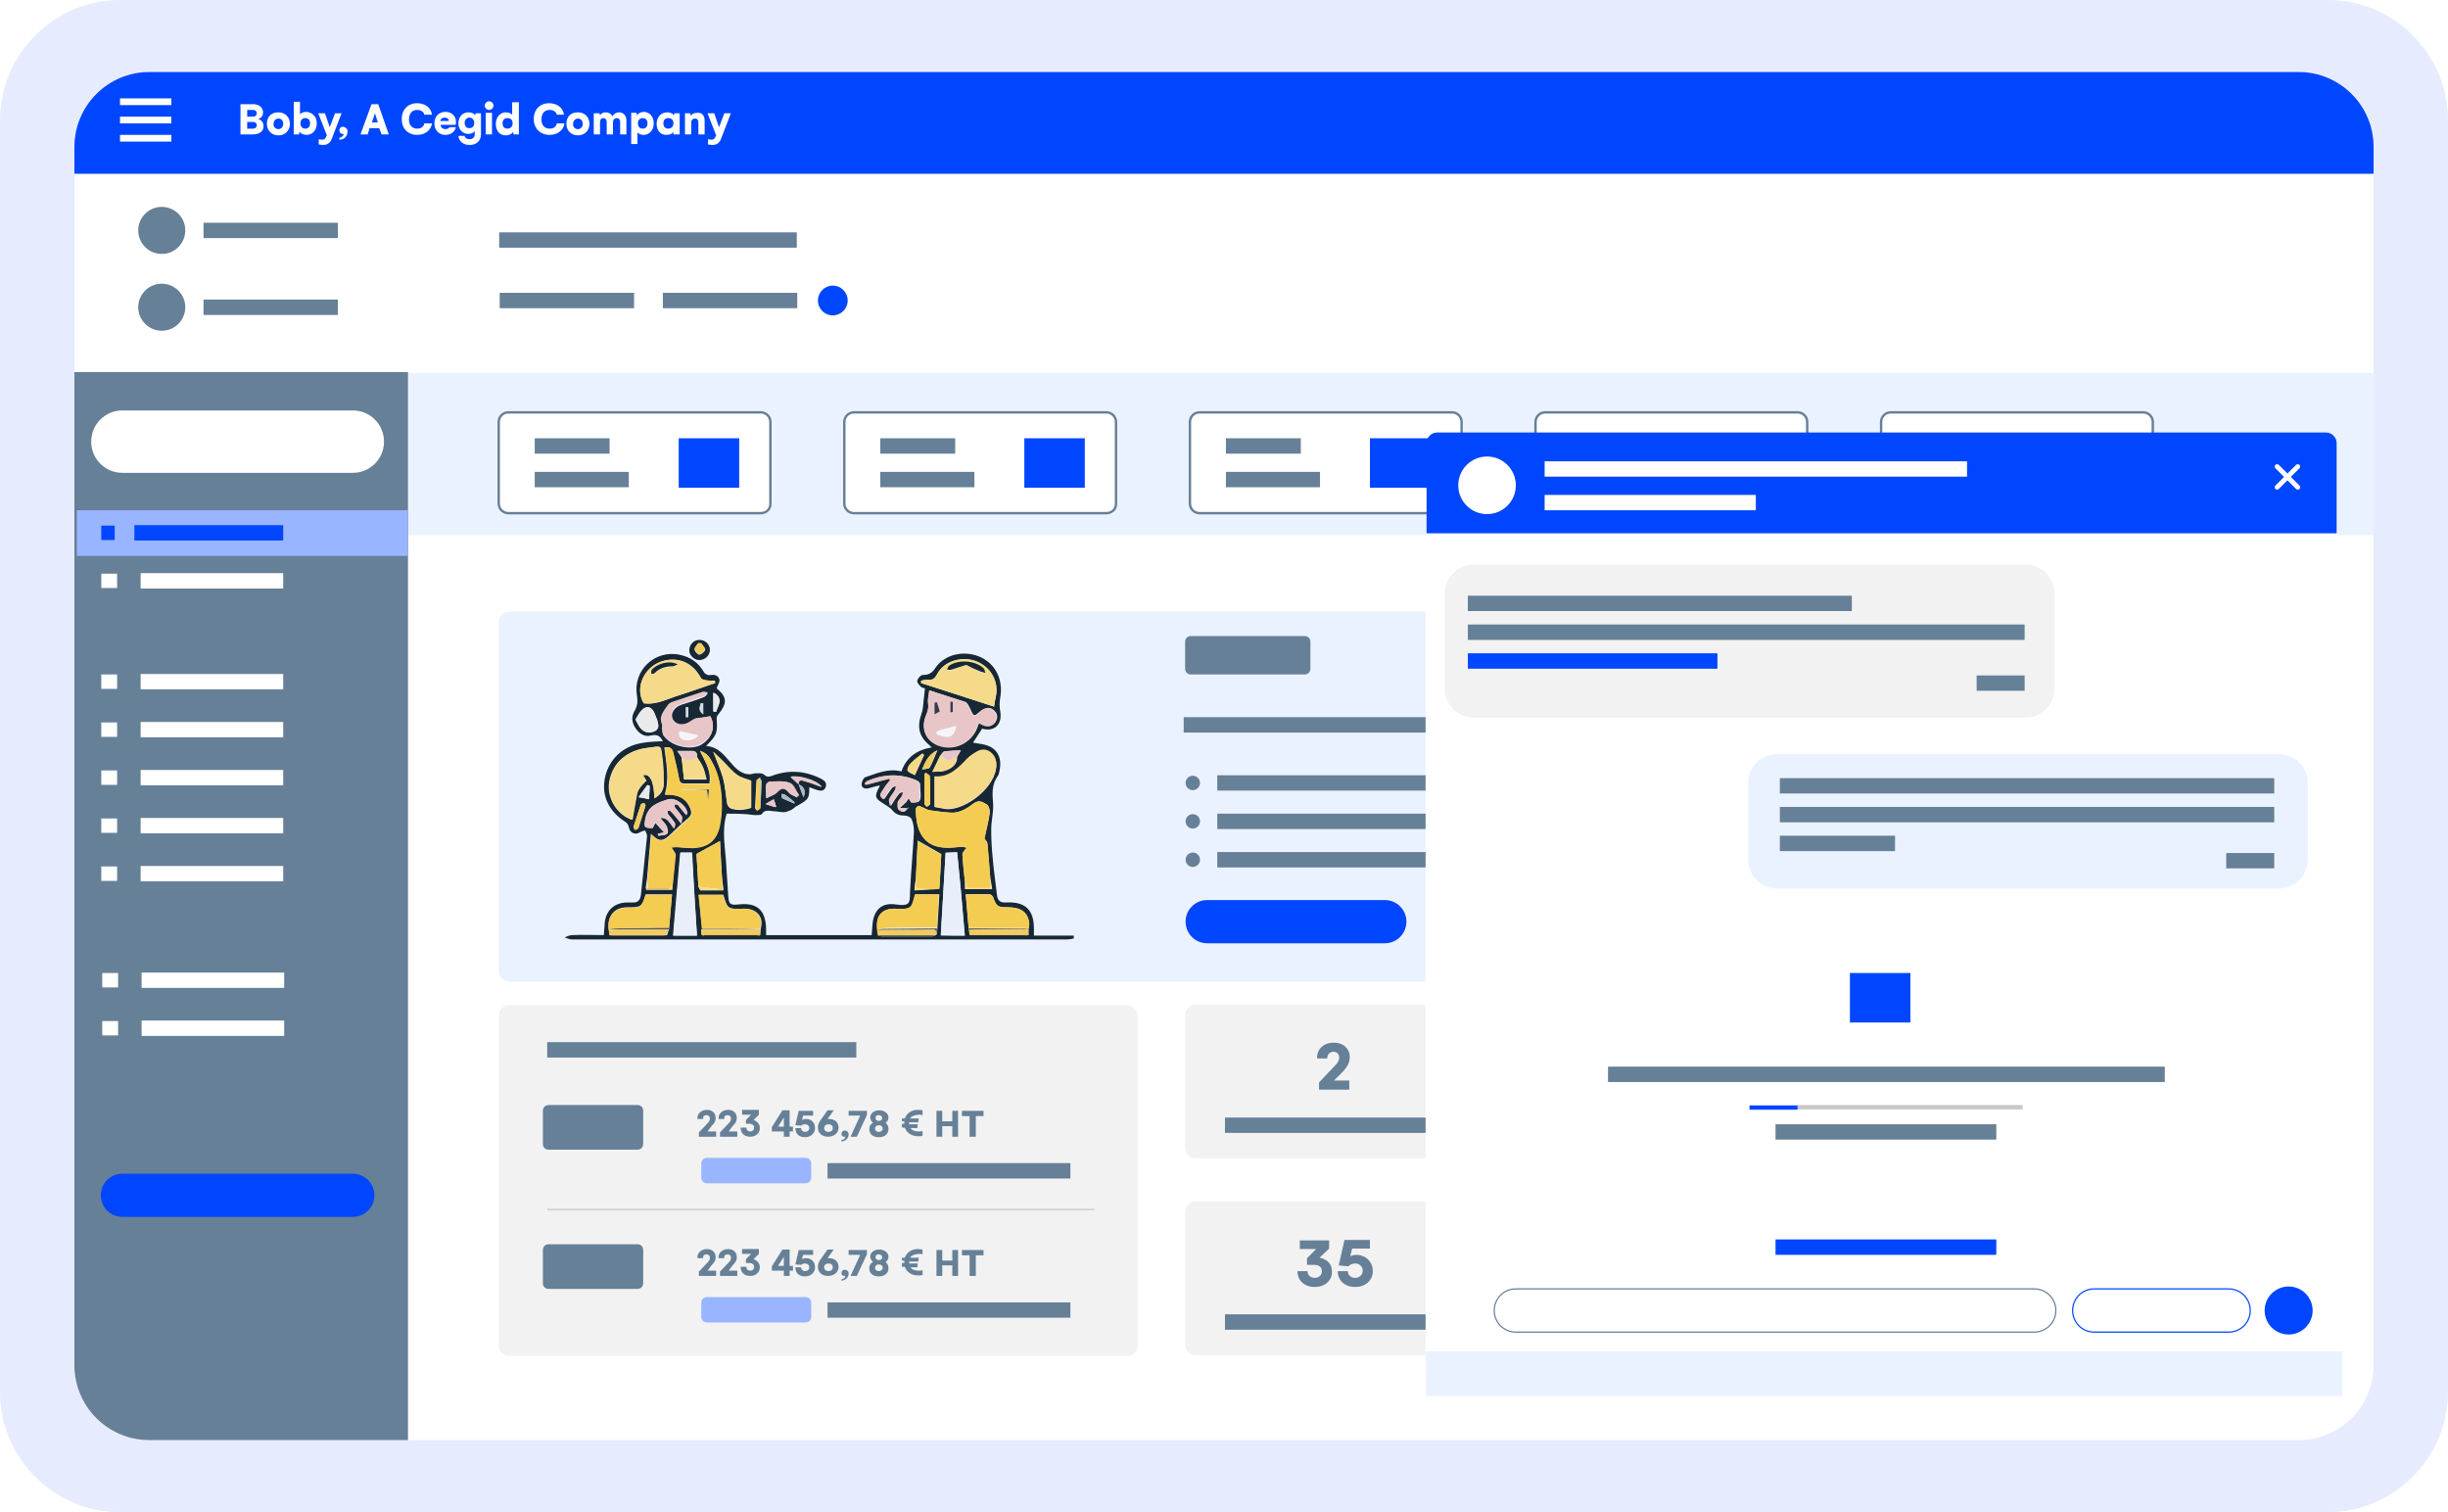 <?xml version="1.0" encoding="UTF-8"?>
<!-- Generator: Adobe Illustrator 28.3.0, SVG Export Plug-In . SVG Version: 6.00 Build 0)  -->
<svg xmlns="http://www.w3.org/2000/svg" xmlns:xlink="http://www.w3.org/1999/xlink" version="1.1" x="0px" y="0px" viewBox="0 0 510 315" style="enable-background:new 0 0 510 315;" xml:space="preserve">
<style type="text/css">
	.st0{fill:#E6ECFD;}
	.st1{clip-path:url(#SVGID_00000000181295258894381470000004808702099583187861_);}
	.st2{clip-path:url(#screen_00000090274010562957829190000009830944377816600968_);}
	.st3{fill:#0046FE;}
	.st4{fill:#FFFFFF;}
	.st5{opacity:0.8;fill:#FFFFFF;}
	.st6{clip-path:url(#screen_00000002343440969184540010000001082653555682703800_);}
	.st7{clip-path:url(#screen_00000147195302367060863700000006177994878952988294_);}
	.st8{fill:#F2F2F2;}
	.st9{fill:#668097;}
	.st10{fill:#CCDAFF;}
	.st11{fill:none;stroke:#FFFFFF;stroke-miterlimit:10;}
	.st12{fill:none;stroke:#F2F2F2;stroke-width:0;stroke-miterlimit:10;}
	.st13{clip-path:url(#SVGID_00000121964160050361927460000016866229463032242850_);fill:#FFFFFF;}
	.st14{clip-path:url(#SVGID_00000121964160050361927460000016866229463032242850_);}
	.st15{fill:#99B5FF;}
	.st16{clip-path:url(#SVGID_00000159468163542828977380000016430565164701831063_);fill:#F2F2F2;}
	.st17{clip-path:url(#SVGID_00000159468163542828977380000016430565164701831063_);}
	.st18{clip-path:url(#SVGID_00000000920284571673691740000009042917917253635719_);fill:#FFFFFF;}
	.st19{clip-path:url(#SVGID_00000000920284571673691740000009042917917253635719_);}
	.st20{opacity:0.75;clip-path:url(#SVGID_00000000920284571673691740000009042917917253635719_);fill:#FFFFFF;}
	.st21{clip-path:url(#SVGID_00000075141337207722575090000000635943187844017574_);}
	.st22{fill:#FCFCFC;}
	.st23{fill:#F2F2F2;stroke:#E0E0E0;stroke-width:0.25;stroke-miterlimit:10;}
	.st24{fill:none;stroke:#668097;stroke-width:0.25;stroke-miterlimit:10;}
	.st25{fill:none;stroke:#C8C8C8;stroke-width:0.25;stroke-miterlimit:10;}
	.st26{fill:#FFFFFF;stroke:#E0E0E0;stroke-width:0.25;stroke-miterlimit:10;}
	.st27{fill:#C8C8C8;}
	.st28{fill:#99B5FF;stroke:#0046FE;stroke-width:0.25;stroke-miterlimit:10;}
	.st29{fill:#262626;}
	.st30{clip-path:url(#SVGID_00000114780357058468089080000002907769346718640542_);fill:#FFFFFF;}
	.st31{clip-path:url(#SVGID_00000114780357058468089080000002907769346718640542_);}
	.st32{fill:#EBF2FF;}
	.st33{clip-path:url(#SVGID_00000114780357058468089080000002907769346718640542_);fill:#668097;}
	.st34{clip-path:url(#SVGID_00000114780357058468089080000002907769346718640542_);fill:#99B5FF;}
	.st35{clip-path:url(#SVGID_00000114780357058468089080000002907769346718640542_);fill:#0046FE;}
	.st36{fill:#FFFFFF;stroke:#668097;stroke-width:0.5;stroke-miterlimit:10;}
	.st37{fill:none;stroke:#0046FE;stroke-width:0.25;stroke-miterlimit:10;}
	.st38{fill:none;stroke:#FFFFFF;stroke-linecap:round;stroke-miterlimit:10;}
	.st39{fill:#EAF0FD;}
	.st40{fill:#172734;}
	.st41{fill:#F5CC52;}
	.st42{fill:#F5DA89;}
	.st43{fill:#E8C6C7;}
	.st44{fill:#E9EEFB;}
	.st45{fill:#EAEAEA;}
	.st46{fill:#F0CB60;}
	.st47{fill:#505560;}
	.st48{fill:#181818;}
	.st49{fill:#A9B9C4;}
	.st50{fill:#CFDAE1;}
	.st51{fill:#363B44;}
	.st52{fill:#F5F5F5;}
	.st53{clip-path:url(#SVGID_00000086668511698915642150000003433281382947318451_);}
	.st54{clip-path:url(#screen_00000011026709454573305120000015831493235952118153_);}
	.st55{opacity:0.75;fill:#FFFFFF;}
	.st56{fill:#CCD5DC;}
	.st57{clip-path:url(#SVGID_00000054227540489267954380000015804644368709965214_);}
	.st58{clip-path:url(#screen_00000160881096147567778970000012103093195406254231_);}
	.st59{opacity:0.8;fill:#0046FE;}
	.st60{opacity:0.8;fill:#6690FE;}
	.st61{fill:#6690FE;}
	.st62{clip-path:url(#SVGID_00000095323766746385398410000005667082038905797282_);}
	.st63{clip-path:url(#screen_00000016797630117580151000000017802868798521101222_);}
	.st64{clip-path:url(#screen_00000147934600129578429010000015223479376757811118_);}
	.st65{clip-path:url(#SVGID_00000047050241232382608180000015631056683216899481_);fill:#6690FE;}
	.st66{fill:none;stroke:#F2F2F2;stroke-width:0.588;stroke-miterlimit:10;}
	.st67{fill:none;stroke:#99B5FF;stroke-width:0.588;stroke-miterlimit:10;}
	.st68{fill:none;stroke:#6690FE;stroke-width:0.588;stroke-miterlimit:10;}
	.st69{clip-path:url(#screen_00000039107194168872177350000011863546447946646928_);}
	.st70{clip-path:url(#SVGID_00000110453502293923808330000017767181260840367263_);}
	.st71{clip-path:url(#screen_00000115515310904267596290000008175365376378119053_);}
	.st72{fill-rule:evenodd;clip-rule:evenodd;fill:#0046FE;}
	.st73{opacity:0.8;fill:#99B5FF;}
	.st74{fill:none;stroke:#F2F2F2;stroke-width:0.346;stroke-miterlimit:10;}
	.st75{fill:none;stroke:#99B5FF;stroke-width:0.346;stroke-miterlimit:10;}
	.st76{fill:none;stroke:#6690FE;stroke-width:0.346;stroke-miterlimit:10;}
	.st77{clip-path:url(#SVGID_00000140709117423315530090000003140661604189011356_);}
	.st78{clip-path:url(#screen_00000181071984207911849500000015870998193334687656_);}
	.st79{fill:none;stroke:#F2F2F2;stroke-width:0.752;stroke-miterlimit:10;}
	.st80{fill:none;stroke:#99B5FF;stroke-width:0.752;stroke-miterlimit:10;}
	.st81{fill:none;stroke:#6690FE;stroke-width:0.752;stroke-miterlimit:10;}
	.st82{clip-path:url(#SVGID_00000136377211906052221900000003451197524823774655_);}
	.st83{clip-path:url(#screen_00000098942169980341095330000012089935048402573956_);}
	.st84{fill:none;stroke:#F2F2F2;stroke-width:0.673;stroke-miterlimit:10;}
	.st85{fill:none;stroke:#6690FE;stroke-width:6.034;stroke-miterlimit:10;}
	.st86{clip-path:url(#SVGID_00000166674148040539268490000016012503548404670891_);}
	.st87{clip-path:url(#screen_00000037676425989108228510000003229772907460222377_);}
	.st88{fill:#CCCCCC;}
	.st89{fill:#7F7F7F;}
	.st90{clip-path:url(#SVGID_00000076587282620964368160000000472741865917915291_);}
	.st91{clip-path:url(#screen_00000134944128468948661780000005088994426023677837_);}
	.st92{clip-path:url(#SVGID_00000120526750894896631700000005747771531663404220_);}
	.st93{clip-path:url(#screen_00000080913959579702619470000017508417099370684589_);}
	.st94{clip-path:url(#SVGID_00000163795045954008772590000015240987962915562406_);}
	.st95{clip-path:url(#screen_00000002345868983873931960000012210835795303303086_);}
	.st96{clip-path:url(#screen_00000064349735146942399580000012243159114495159983_);}
	.st97{fill:none;stroke:#0046FE;stroke-width:6.034;stroke-miterlimit:10;}
	.st98{clip-path:url(#SVGID_00000166654647124203828150000001762269318522195102_);fill:#6690FE;}
	.st99{clip-path:url(#screen_00000163045294487330839550000015629729945387601851_);}
	.st100{clip-path:url(#SVGID_00000032643094353863834130000012747000023704587136_);}
	.st101{clip-path:url(#screen_00000073690729914362784910000008951514883050231191_);}
	.st102{opacity:0.75;fill:#3E3F41;}
	.st103{opacity:0.5;fill:#CCDAFF;}
	.st104{clip-path:url(#SVGID_00000019641820531816171730000006173351065556614591_);}
	.st105{clip-path:url(#screen_00000163068613681871218730000017272589254874344891_);}
	.st106{clip-path:url(#SVGID_00000117637334115305261600000008541645951209495224_);}
	.st107{clip-path:url(#screen_00000042002741129161673400000009674562883600937123_);}
	.st108{fill-rule:evenodd;clip-rule:evenodd;fill:#FFFFFF;}
	.st109{clip-path:url(#SVGID_00000009577170448969478850000013954347972067711167_);}
	.st110{clip-path:url(#screen_00000035532321556531508400000008622246932236998548_);}
	.st111{clip-path:url(#screen_00000011008879145846723690000008865143343562061988_);}
	.st112{clip-path:url(#SVGID_00000098917942317285489770000003496165272027725203_);fill:#6690FE;}
	.st113{fill:none;stroke:#F2F2F2;stroke-width:0.384;stroke-miterlimit:10;}
	.st114{fill:none;stroke:#99B5FF;stroke-width:0.384;stroke-miterlimit:10;}
	.st115{fill:none;stroke:#6690FE;stroke-width:0.384;stroke-miterlimit:10;}
	.st116{clip-path:url(#screen_00000171719126001504746420000010695629682910424233_);}
	.st117{clip-path:url(#SVGID_00000025402153358692459640000016368899892323407270_);}
	.st118{clip-path:url(#screen_00000182499603740771094700000013630306775628524945_);}
	.st119{clip-path:url(#screen_00000056391852992246540290000008690607032647663282_);}
	.st120{clip-path:url(#SVGID_00000029021523265341973150000010253872261343024004_);fill:#6690FE;}
	.st121{clip-path:url(#SVGID_00000128469998960635642760000007009069645595522185_);fill:#6690FE;}
	.st122{clip-path:url(#screen_00000155832082191925969570000016843338099059350712_);}
	.st123{clip-path:url(#SVGID_00000020386353317114828370000009124107935726439846_);}
	.st124{clip-path:url(#screen_00000031904777826047397800000012835651671898163625_);}
	.st125{clip-path:url(#screen_00000178193935887251969280000014919231240741146762_);}
	.st126{clip-path:url(#SVGID_00000182488970381506429350000010540558461260338858_);fill:#6690FE;}
	.st127{clip-path:url(#screen_00000069359529244753049310000000020814933841810567_);}
	.st128{clip-path:url(#SVGID_00000091002252935784778200000002685477159949216397_);}
	.st129{clip-path:url(#screen_00000006667025825949159030000018277641076425386373_);}
	.st130{clip-path:url(#SVGID_00000009563159568740686650000004907821614134757509_);}
	.st131{clip-path:url(#screen_00000144297759516279578710000005282620891591518100_);}
	.st132{clip-path:url(#SVGID_00000175286844594857601140000000457343098809580191_);}
	.st133{clip-path:url(#screen_00000009590680451137359100000005218538410166855808_);}
	.st134{clip-path:url(#SVGID_00000155837169556682305560000008673716024214031244_);}
	.st135{clip-path:url(#screen_00000086683434904060178740000001797719524049621140_);}
	.st136{clip-path:url(#SVGID_00000068635693175786594730000015242211174975999617_);}
	.st137{clip-path:url(#screen_00000163752550422379730930000000585013957941425033_);}
	.st138{clip-path:url(#SVGID_00000052088000845926184420000006458420951032676749_);}
	.st139{clip-path:url(#screen_00000013875367803678431610000010839403723299355311_);}
	.st140{opacity:0.2;}
	.st141{clip-path:url(#SVGID_00000126290108031100636050000000437580534193682307_);}
	.st142{clip-path:url(#screen_00000037683287448899014640000015678257351616176555_);}
	.st143{clip-path:url(#screen_00000037683287448899014640000015678257351616176555_);fill:#6690FE;}
	.st144{clip-path:url(#screen_00000037683287448899014640000015678257351616176555_);fill:#99B5FF;}
	.st145{clip-path:url(#SVGID_00000093160067426235116190000000792814537977965220_);}
	.st146{clip-path:url(#screen_00000052070500519166474220000001216062670551823281_);}
	.st147{clip-path:url(#SVGID_00000121961738115117180120000012339911178042844055_);}
	.st148{clip-path:url(#screen_00000115473984053434570700000006210662380369432473_);}
	.st149{clip-path:url(#SVGID_00000132793704701942820910000006812674355784643726_);}
	.st150{clip-path:url(#screen_00000162349632955185931460000010609397282566294426_);}
	.st151{clip-path:url(#SVGID_00000161610412373857090810000013794023356358700172_);}
	.st152{clip-path:url(#screen_00000148655311316271045060000015083311170749533837_);}
	.st153{clip-path:url(#SVGID_00000181775922827658445470000011718617748418084757_);}
	.st154{clip-path:url(#screen_00000003086772703735566260000006618169814169831577_);}
	.st155{clip-path:url(#SVGID_00000109709554586687442500000003934334588259037361_);}
	.st156{clip-path:url(#screen_00000131336246685716003180000002385396648054219439_);}
	.st157{clip-path:url(#SVGID_00000061455859351343972340000015840312953432190111_);}
	.st158{clip-path:url(#screen_00000073719293397573205450000006973087706122714011_);}
	.st159{clip-path:url(#SVGID_00000144332289443178156710000009632250813618891681_);}
	.st160{clip-path:url(#screen_00000134948290481521555150000018313390088182093716_);}
	.st161{clip-path:url(#screen_00000134948290481521555150000018313390088182093716_);fill:#6690FE;}
	.st162{clip-path:url(#screen_00000134948290481521555150000018313390088182093716_);fill:#99B5FF;}
	.st163{clip-path:url(#SVGID_00000153673189046867040840000011488124569898676902_);}
	.st164{clip-path:url(#screen_00000086671688571158605610000014668537153462423946_);}
	.st165{clip-path:url(#SVGID_00000052096112016202476370000013953370607339684277_);}
	.st166{clip-path:url(#screen_00000071526576213371565220000015424084198387813298_);}
	.st167{clip-path:url(#screen_00000085247438067266909420000010059033817594066357_);}
	.st168{clip-path:url(#SVGID_00000031207979836965527520000009130287910052045717_);fill:#6690FE;}
	.st169{clip-path:url(#screen_00000048474534147426955980000005921754103499808646_);}
	.st170{clip-path:url(#SVGID_00000096764954508274706060000003050080085828487570_);}
	.st171{clip-path:url(#screen_00000078016514357364753170000016221813225785376642_);}
	.st172{clip-path:url(#SVGID_00000169536555092927881970000000811749815190332057_);}
	.st173{clip-path:url(#screen_00000018220723627018669100000002828302919248597649_);}
	.st174{clip-path:url(#SVGID_00000057834313931633829080000001642540015603581368_);}
	.st175{clip-path:url(#screen_00000065788731183864672940000004886278518292144549_);}
	.st176{clip-path:url(#SVGID_00000138574672230582577100000016833652118976313276_);}
	.st177{fill:#98B4FD;}
	.st178{fill:#0046FD;}
	.st179{opacity:0.8;}
	.st180{clip-path:url(#SVGID_00000133529056477732212530000010266913971755091899_);fill:#98B4FD;}
	.st181{clip-path:url(#SVGID_00000152256794104623053300000001333129856440309948_);fill:#98B4FD;}
	.st182{clip-path:url(#SVGID_00000135678124599366655480000009255737135907116430_);fill:#98B4FD;}
	.st183{clip-path:url(#SVGID_00000183966325323774564620000011692625217080375743_);fill:#98B4FD;}
	.st184{clip-path:url(#SVGID_00000024690764907282050950000002197425489785725574_);fill:#98B4FD;}
	.st185{clip-path:url(#SVGID_00000071537691151397825540000015769681593938828964_);fill:#98B4FD;}
	.st186{clip-path:url(#SVGID_00000129176490154800988560000003997724370997140661_);fill:#98B4FD;}
	.st187{clip-path:url(#SVGID_00000003070720839155898050000010782703654156426165_);fill:#98B4FD;}
	.st188{clip-path:url(#SVGID_00000149367330109563886710000008870582290261733012_);fill:#98B4FD;}
	.st189{clip-path:url(#SVGID_00000041260568854406015660000015920881833654412453_);fill:#98B4FD;}
	.st190{clip-path:url(#SVGID_00000109019985470696674900000017204886733474387898_);fill:#98B4FD;}
	.st191{clip-path:url(#SVGID_00000073686904084283675600000016491270972510625676_);fill:#98B4FD;}
	.st192{clip-path:url(#SVGID_00000005952465122995252070000001264668557038411404_);fill:#98B4FD;}
	.st193{fill:none;stroke:#F1F1F1;stroke-width:0.534;stroke-miterlimit:10;}
	.st194{clip-path:url(#SVGID_00000125567877859578103170000009479190207276960912_);fill:#98B4FD;}
	.st195{clip-path:url(#SVGID_00000116213399394646161660000009230155931464793480_);fill:#98B4FD;}
	.st196{clip-path:url(#SVGID_00000028318309328692141750000003686454524602604164_);fill:#98B4FD;}
	.st197{clip-path:url(#SVGID_00000095316414764043695260000003734745152341459330_);fill:#98B4FD;}
	.st198{clip-path:url(#SVGID_00000166642303760786927610000013475951921393897379_);fill:#98B4FD;}
	.st199{clip-path:url(#SVGID_00000165228108117583220780000005030562227760856757_);fill:#98B4FD;}
	.st200{clip-path:url(#SVGID_00000101802944088357117170000010251299105780158911_);fill:#98B4FD;}
	.st201{clip-path:url(#SVGID_00000099646666619747034580000010242614315091090573_);fill:#98B4FD;}
	.st202{clip-path:url(#SVGID_00000168080915757909251190000007454929453604085925_);fill:#98B4FD;}
	.st203{clip-path:url(#SVGID_00000111890935064876991800000008202957081244520866_);fill:#98B4FD;}
	.st204{clip-path:url(#SVGID_00000062154215386859420930000018065761139445576335_);fill:#98B4FD;}
	.st205{clip-path:url(#SVGID_00000026141910849284722320000010017732835129436544_);fill:#98B4FD;}
	.st206{clip-path:url(#SVGID_00000161626627811172595670000004932544368313432251_);fill:#98B4FD;}
	.st207{clip-path:url(#SVGID_00000047029609007592158150000006887063237007654566_);fill:#98B4FD;}
	.st208{clip-path:url(#SVGID_00000167354790711673731680000014480711304673410744_);fill:#98B4FD;}
	.st209{clip-path:url(#SVGID_00000090979732495171710860000003963215735043441300_);fill:#98B4FD;}
	.st210{clip-path:url(#SVGID_00000129197331544308608340000004122117757485982616_);fill:#98B4FD;}
	.st211{clip-path:url(#SVGID_00000036212600746107901130000001358398719761687444_);fill:#98B4FD;}
	.st212{clip-path:url(#SVGID_00000146493115017143826560000011156073174605827716_);fill:#98B4FD;}
	.st213{fill:none;stroke:#668FFD;stroke-width:0.534;stroke-miterlimit:10;}
	.st214{fill:none;stroke:#98B4FD;stroke-width:0.534;stroke-miterlimit:10;}
	.st215{clip-path:url(#SVGID_00000178892437372195231060000015632546595434732693_);}
	.st216{clip-path:url(#SVGID_00000145024853822854955500000012900545127654256822_);}
	.st217{fill:#528FFF;}
	.st218{fill:none;stroke:#99B5FF;stroke-miterlimit:10;}
	.st219{fill:none;stroke:#0046FE;stroke-miterlimit:10;}
	.st220{fill:none;stroke:#528FFF;stroke-miterlimit:10;}
	.st221{fill:none;stroke:#528FFF;stroke-width:0.5;stroke-miterlimit:10;}
	.st222{fill:none;stroke:#9DA2A9;stroke-width:0.5;stroke-miterlimit:10;}
	.st223{fill:none;stroke:#99B5FF;stroke-width:3;stroke-miterlimit:10;}
	.st224{fill:#003BA2;}
	.st225{clip-path:url(#SVGID_00000089540795917863472780000014208630423990392986_);}
	.st226{clip-path:url(#screen_00000174583725437139728190000005425818054163172506_);}
	.st227{clip-path:url(#SVGID_00000019670311441945773360000000321687022008843935_);}
	.st228{fill:none;}
	.st229{fill:none;stroke:#668097;stroke-width:1.5;stroke-miterlimit:10;}
	.st230{fill:#7DB1FF;}
	.st231{clip-path:url(#SVGID_00000122717876102183615150000000398877014779347885_);}
	.st232{clip-path:url(#screen_00000124876418151690432170000009831718902045489855_);}
	.st233{clip-path:url(#screen_00000119815756927095656770000002241435067290655620_);}
	.st234{clip-path:url(#SVGID_00000126284886742289060550000012214204698889925549_);fill:#6690FE;}
	.st235{clip-path:url(#screen_00000045581352016356257600000009855491670226326188_);}
	.st236{clip-path:url(#SVGID_00000041989184940937757200000009892025603416922768_);}
	.st237{clip-path:url(#screen_00000139981714558160941120000014123356480556554137_);}
	.st238{fill:none;stroke:#F2F2F2;stroke-width:1.038;stroke-miterlimit:10;}
	.st239{clip-path:url(#SVGID_00000135680096567037364560000002310887072182556824_);}
	.st240{fill:none;stroke:#668097;stroke-miterlimit:10;}
	.st241{clip-path:url(#screen_00000137845063697685177900000000593745126328605089_);}
	.st242{clip-path:url(#SVGID_00000085946329934770017210000000750641054232216735_);}
	.st243{clip-path:url(#screen_00000179624519683219389010000004131433831022287025_);}
	.st244{clip-path:url(#SVGID_00000154423757802747569320000013049476663407338634_);}
	.st245{opacity:0.75;fill:none;stroke:#3E3F41;stroke-width:0.5;stroke-miterlimit:10;}
	.st246{fill:none;stroke:#0046FE;stroke-width:2;stroke-miterlimit:10;}
	.st247{fill:#0046FE;stroke:#0046FD;stroke-width:2;stroke-miterlimit:10;}
	.st248{opacity:0.75;fill:#FFFFFF;stroke:#3E3F41;stroke-width:0.5;stroke-miterlimit:10;}
	.st249{clip-path:url(#SVGID_00000037668875780518874250000003996121832263871360_);}
	.st250{clip-path:url(#screen_00000067918294825990814630000010840422034218335133_);}
	.st251{fill:none;stroke:#F2F2F2;stroke-width:0.5;stroke-miterlimit:10;}
	.st252{fill:#C9C9C9;}
	.st253{opacity:0.5;fill:#668097;}
	.st254{opacity:0.5;fill:#0046FD;}
	.st255{opacity:0.5;fill:#99B5FF;}
	.st256{clip-path:url(#SVGID_00000139998039610669681020000002907702016851918242_);}
	.st257{clip-path:url(#screen_00000030454451358817969110000013419635507587899297_);}
	.st258{fill:#BFD3FF;}
	.st259{fill:none;stroke:#668097;stroke-width:0.5;stroke-miterlimit:10;}
	.st260{fill:none;stroke:#0046FE;stroke-width:2;stroke-linecap:round;stroke-linejoin:round;}
	.st261{clip-path:url(#SVGID_00000103263819330863220930000009217530561886460057_);}
	.st262{clip-path:url(#SVGID_00000145044237159529171120000008477905064910960015_);}
	.st263{fill:#FFFFFF;stroke:#A9A9A9;stroke-width:0.5;stroke-miterlimit:10;}
	.st264{fill:none;stroke:#99B5FF;stroke-width:0.5;stroke-miterlimit:10;}
	.st265{fill:#E1E1E1;}
	.st266{fill:none;stroke:#0046FE;stroke-width:0.5;stroke-linecap:round;stroke-linejoin:round;stroke-miterlimit:10;}
	.st267{clip-path:url(#SVGID_00000087413114478050644970000016190760386356365187_);}
	.st268{clip-path:url(#SVGID_00000160898800708516454290000004719541262731939470_);}
	.st269{clip-path:url(#screen_00000036934660816454587030000006158433268870424479_);}
	.st270{fill:none;stroke:#CCDAFF;stroke-width:4;stroke-miterlimit:10;}
	.st271{fill:none;stroke:#6B6B6B;stroke-width:0.5;stroke-miterlimit:10;}
	.st272{clip-path:url(#SVGID_00000036937574384513337400000007649318419741986953_);}
	.st273{clip-path:url(#screen_00000080908603270381851090000012118940709689895316_);}
	.st274{fill:none;stroke:#F2F2F2;stroke-width:0.75;stroke-miterlimit:10;}
	.st275{clip-path:url(#SVGID_00000023971903795022946110000007358622641393079183_);}
	.st276{clip-path:url(#screen_00000024722936025845444150000007052945804322979517_);}
	.st277{clip-path:url(#screen_00000127024000389325459040000005546084928436462990_);}
	.st278{clip-path:url(#screen_00000129897685273098570310000012209479635802065295_);}
	.st279{clip-path:url(#SVGID_00000071561468955408065770000014740053173790065590_);}
	.st280{clip-path:url(#screen_00000051364422626453575370000007832024656694733191_);}
	.st281{fill:#FFFFFF;stroke:#668097;stroke-width:0.25;stroke-miterlimit:10;}
	.st282{fill:none;stroke:#0046FD;stroke-linecap:round;stroke-miterlimit:10;}
	.st283{fill:#D2D4D6;}
	.st284{clip-path:url(#SVGID_00000050658403588781279490000009931378019510902173_);}
	.st285{clip-path:url(#screen_00000121257164154793786620000011686003403167773626_);}
	.st286{fill:none;stroke:#6690FE;stroke-width:0.593;stroke-miterlimit:10;}
	.st287{clip-path:url(#SVGID_00000118399572513072797720000010746128103208492459_);}
	.st288{clip-path:url(#SVGID_00000098194006868039573780000009683063801502336400_);}
	.st289{clip-path:url(#screen_00000068662232584866279070000008110540950502090625_);}
	.st290{clip-path:url(#SVGID_00000182530225206842740620000016478200337090996128_);}
	.st291{clip-path:url(#screen_00000138547611104174385990000006667211710931956383_);}
	.st292{clip-path:url(#SVGID_00000014624783793574431430000016292431015709290885_);}
	.st293{clip-path:url(#SVGID_00000014624783793574431430000016292431015709290885_);fill:#0046FE;}
	.st294{clip-path:url(#SVGID_00000014624783793574431430000016292431015709290885_);fill:#99B5FF;}
	.st295{opacity:0.75;clip-path:url(#SVGID_00000014624783793574431430000016292431015709290885_);fill:#3E3F41;}
	
		.st296{clip-path:url(#SVGID_00000014624783793574431430000016292431015709290885_);fill:none;stroke:#F2F2F2;stroke-width:0.5;stroke-miterlimit:10;}
	.st297{clip-path:url(#SVGID_00000014624783793574431430000016292431015709290885_);fill:#668097;}
	.st298{fill:none;stroke:#0046FE;stroke-width:0.5;stroke-linecap:round;stroke-linejoin:round;}
	.st299{clip-path:url(#SVGID_00000122694267943319725750000007625782676859936446_);}
	.st300{clip-path:url(#screen_00000039822929929264667160000015380399632126126744_);}
	.st301{fill:none;stroke:#CBCBCB;stroke-width:0.5;stroke-miterlimit:10;}
	.st302{clip-path:url(#SVGID_00000030475584947725674910000007796903279102119088_);}
	.st303{clip-path:url(#screen_00000046332126397381990120000017547934550515152294_);}
	.st304{fill:#DADADA;}
	.st305{fill:#FDFDFD;}
	.st306{fill:#EEEEEE;}
	.st307{fill:#F3F2F1;}
	.st308{fill:#D9E0E4;}
	.st309{fill:#FDB89F;}
	.st310{opacity:0.37;fill:#0046FD;}
	.st311{opacity:0.45;fill:#668097;}
	.st312{fill:#6A91A8;}
	.st313{opacity:0.12;fill:#0046FD;}
	.st314{fill:#FCFDFD;}
	.st315{fill:#E2E1DE;}
	.st316{fill:#F7FCFC;}
	.st317{fill:#EEEDED;}
	.st318{fill:#FCFBF9;}
	.st319{clip-path:url(#SVGID_00000178886585280975771480000014993525114521755550_);}
	.st320{clip-path:url(#screen_00000139283394304293899260000016807212078221565869_);}
	.st321{clip-path:url(#SVGID_00000114766310697383495010000014988912471008472764_);}
	.st322{clip-path:url(#SVGID_00000114766310697383495010000014988912471008472764_);fill:#0046FE;}
	.st323{clip-path:url(#SVGID_00000114766310697383495010000014988912471008472764_);fill:#99B5FF;}
	.st324{opacity:0.75;clip-path:url(#SVGID_00000114766310697383495010000014988912471008472764_);fill:#3E3F41;}
	
		.st325{clip-path:url(#SVGID_00000114766310697383495010000014988912471008472764_);fill:none;stroke:#F2F2F2;stroke-width:0.5;stroke-miterlimit:10;}
	.st326{clip-path:url(#SVGID_00000114766310697383495010000014988912471008472764_);fill:#668097;}
	.st327{clip-path:url(#screen_00000042703313303491995150000007808339432825313940_);}
	.st328{clip-path:url(#screen_00000096061041205410893540000000816093661964495511_);}
	.st329{clip-path:url(#screen_00000086660006144156232400000016138191888216385725_);}
	.st330{fill:none;stroke:#0046FE;stroke-width:0.5;stroke-miterlimit:10;}
	.st331{clip-path:url(#SVGID_00000096029766377192859150000010602300181937335680_);}
	.st332{clip-path:url(#SVGID_00000051362734472335943120000004158449189624892088_);}
	.st333{clip-path:url(#SVGID_00000120521210705637265130000015554370170432201622_);fill:#EFF6FE;}
	.st334{clip-path:url(#SVGID_00000120521210705637265130000015554370170432201622_);fill:#FFFFFF;}
	.st335{clip-path:url(#SVGID_00000025424382142086812200000014852704124592940221_);}
	.st336{clip-path:url(#screen_00000067925002700443627240000004019154209511171741_);}
	.st337{fill:none;stroke:#FFFFFF;stroke-width:1.967;stroke-miterlimit:10;}
	.st338{clip-path:url(#SVGID_00000181057201038317065090000004222904717032141727_);}
	.st339{fill:#FEFFFF;}
	.st340{fill:none;stroke:#C8C8C8;stroke-width:0.2;stroke-miterlimit:10;}
	.st341{clip-path:url(#SVGID_00000065796535354409454960000001875279156960316606_);}
	.st342{clip-path:url(#screen_00000096769447726172484700000015354683501142627507_);}
	.st343{clip-path:url(#SVGID_00000065796535354409454960000001875279156960316606_);fill:#F7F8FA;}
	.st344{clip-path:url(#SVGID_00000065796535354409454960000001875279156960316606_);fill:#668097;}
	.st345{clip-path:url(#SVGID_00000039127526731079258450000010136887930489124028_);fill:#F1F3F5;}
	.st346{clip-path:url(#SVGID_00000039127526731079258450000010136887930489124028_);}
	.st347{clip-path:url(#screen_00000052072580745438113120000000482828786441276567_);}
	.st348{clip-path:url(#SVGID_00000039127526731079258450000010136887930489124028_);fill:#FFFFFF;}
	.st349{clip-path:url(#SVGID_00000162335052215780471300000011844154394527701690_);fill:#F1F3F5;}
	.st350{clip-path:url(#SVGID_00000162335052215780471300000011844154394527701690_);}
	.st351{clip-path:url(#screen_00000088836087017177464670000003339054386464556985_);}
	.st352{clip-path:url(#SVGID_00000162335052215780471300000011844154394527701690_);fill:#FFFFFF;}
	.st353{clip-path:url(#SVGID_00000001638686029510387480000003639287167562892472_);fill:#F2F2F2;}
	.st354{clip-path:url(#SVGID_00000001638686029510387480000003639287167562892472_);}
	.st355{clip-path:url(#SVGID_00000001638686029510387480000003639287167562892472_);fill:#0046FE;}
	.st356{clip-path:url(#SVGID_00000028306095666312400170000003958227876969571757_);fill:#F2F2F2;}
	.st357{clip-path:url(#SVGID_00000028306095666312400170000003958227876969571757_);}
	.st358{clip-path:url(#SVGID_00000028306095666312400170000003958227876969571757_);fill:#0046FE;}
	.st359{clip-path:url(#SVGID_00000139294757770615406650000003322560550817901955_);fill:#F2F2F2;}
	.st360{clip-path:url(#SVGID_00000139294757770615406650000003322560550817901955_);}
	.st361{clip-path:url(#SVGID_00000010272363866739133830000018041814823450461882_);}
	.st362{fill:#BECBEE;}
	.st363{fill:#FF5C35;}
	.st364{fill:#FFDED7;}
	.st365{opacity:0.5;fill:#4DB5CB;}
	.st366{fill:#FF9D86;}
	.st367{fill:#023FED;}
	.st368{fill-rule:evenodd;clip-rule:evenodd;fill:#FFDED7;}
	.st369{fill:#002C52;}
	.st370{fill:#CAE9EF;}
	.st371{clip-path:url(#SVGID_00000013168712602631377440000006509302298289406369_);fill:#F2F2F2;}
	.st372{clip-path:url(#SVGID_00000013168712602631377440000006509302298289406369_);fill:#FFFFFF;}
	.st373{clip-path:url(#SVGID_00000013168712602631377440000006509302298289406369_);fill:#F6F7F9;}
	.st374{clip-path:url(#SVGID_00000013168712602631377440000006509302298289406369_);fill:#668097;}
	
		.st375{clip-path:url(#SVGID_00000013168712602631377440000006509302298289406369_);fill:none;stroke:#99B5FF;stroke-width:0.25;stroke-miterlimit:10;}
	.st376{clip-path:url(#SVGID_00000013168712602631377440000006509302298289406369_);fill:#0046FE;}
	.st377{clip-path:url(#SVGID_00000013168712602631377440000006509302298289406369_);}
	.st378{clip-path:url(#SVGID_00000013168712602631377440000006509302298289406369_);fill:#C8C8C8;}
	.st379{fill:none;stroke:#E0E0E0;stroke-width:0.25;stroke-miterlimit:10;}
	.st380{clip-path:url(#screen_00000132804110153085827200000000654153198550531488_);}
	.st381{clip-path:url(#SVGID_00000141457727691744367010000017347999647703932559_);fill:#FFFFFF;}
	.st382{clip-path:url(#SVGID_00000141457727691744367010000017347999647703932559_);}
	.st383{clip-path:url(#SVGID_00000154389795976895206330000012106076582907121335_);fill:#E1E6FF;}
	.st384{clip-path:url(#SVGID_00000154389795976895206330000012106076582907121335_);}
	.st385{fill:none;stroke:#99B5FF;stroke-width:0.25;stroke-miterlimit:10;}
	.st386{fill:#FFFFFF;stroke:#0046FE;stroke-width:0.25;stroke-miterlimit:10;}
	.st387{fill:#FFFFFF;stroke:#C8C8C8;stroke-width:0.25;stroke-miterlimit:10;}
	.st388{clip-path:url(#SVGID_00000154389795976895206330000012106076582907121335_);fill:#668097;}
	.st389{clip-path:url(#SVGID_00000154389795976895206330000012106076582907121335_);fill:#FFFFFF;}
	.st390{fill:#0547DB;}
	.st391{fill:none;stroke:#FFFFFF;stroke-width:0.5;stroke-miterlimit:10;}
	.st392{opacity:0.75;clip-path:url(#SVGID_00000154389795976895206330000012106076582907121335_);fill:#FFFFFF;}
	.st393{clip-path:url(#SVGID_00000179642585897149985290000004293787312203649182_);fill:#FFFFFF;}
	.st394{clip-path:url(#SVGID_00000120526261888352099460000018267351769028253609_);fill:#FFFFFF;}
	.st395{clip-path:url(#SVGID_00000150781973001266692550000015172295558490837929_);fill:#F4F6F8;}
	.st396{clip-path:url(#SVGID_00000150781973001266692550000015172295558490837929_);}
	.st397{fill:#CCD0D8;}
	.st398{fill:none;stroke:#FFFFFF;stroke-width:0.25;stroke-miterlimit:10;}
	.st399{fill-rule:evenodd;clip-rule:evenodd;fill:#668097;}
	.st400{clip-path:url(#SVGID_00000150781973001266692550000015172295558490837929_);fill:#668097;}
	.st401{clip-path:url(#SVGID_00000150781973001266692550000015172295558490837929_);fill:#E1E6FF;}
	.st402{clip-path:url(#SVGID_00000150781973001266692550000015172295558490837929_);fill:#0046FE;}
	.st403{clip-path:url(#SVGID_00000150781973001266692550000015172295558490837929_);fill:#DDDDDD;}
	.st404{clip-path:url(#SVGID_00000150781973001266692550000015172295558490837929_);fill:#99B5FF;}
	.st405{fill:#DDDDDD;}
	.st406{fill:#E1E6FF;}
</style>
<g id="background">
	<g>
		<path class="st0" d="M485,315H25c-13.8,0-25-11.3-25-25V25C0,11.3,11.3,0,25,0h460c13.8,0,25,11.3,25,25v265    C510,303.7,498.7,315,485,315z"></path>
	</g>
</g>
<g id="visuels">
	<g>
		<defs>
			<path id="SVGID_00000018948782293095951180000012995184255884531113_" d="M478.9,300H31.1c-8.6,0-15.6-7-15.6-15.6V30.6     c0-8.6,7-15.6,15.6-15.6h447.8c8.6,0,15.6,7,15.6,15.6v253.8C494.5,293,487.5,300,478.9,300z"></path>
		</defs>
		<clipPath id="SVGID_00000024692617574770863720000013321916645096253595_">
			<use xlink:href="#SVGID_00000018948782293095951180000012995184255884531113_" style="overflow:visible;"></use>
		</clipPath>
		
			<rect x="8" y="6.5" style="clip-path:url(#SVGID_00000024692617574770863720000013321916645096253595_);fill:#FFFFFF;" width="490" height="335"></rect>
		<g style="clip-path:url(#SVGID_00000024692617574770863720000013321916645096253595_);">
			<rect x="82" y="77.7" class="st32" width="416" height="33.8"></rect>
		</g>
		
			<rect x="10" y="17.5" style="clip-path:url(#SVGID_00000024692617574770863720000013321916645096253595_);fill:#FFFFFF;" width="75" height="60"></rect>
		
			<rect x="10" y="77.5" style="clip-path:url(#SVGID_00000024692617574770863720000013321916645096253595_);fill:#668097;" width="75" height="264"></rect>
		
			<circle style="clip-path:url(#SVGID_00000024692617574770863720000013321916645096253595_);fill:#668097;" cx="33.7" cy="64" r="4.9"></circle>
		<g style="clip-path:url(#SVGID_00000024692617574770863720000013321916645096253595_);">
			<rect x="42.4" y="62.4" class="st9" width="28" height="3.2"></rect>
		</g>
		
			<circle style="clip-path:url(#SVGID_00000024692617574770863720000013321916645096253595_);fill:#668097;" cx="33.7" cy="48" r="4.9"></circle>
		<g style="clip-path:url(#SVGID_00000024692617574770863720000013321916645096253595_);">
			<rect x="42.4" y="46.4" class="st9" width="28" height="3.2"></rect>
		</g>
		<path style="clip-path:url(#SVGID_00000024692617574770863720000013321916645096253595_);fill:#FFFFFF;" d="M73.5,98.5h-48    c-3.6,0-6.5-2.9-6.5-6.5v0c0-3.6,2.9-6.5,6.5-6.5h48c3.6,0,6.5,2.9,6.5,6.5v0C80,95.6,77.1,98.5,73.5,98.5z"></path>
		
			<rect x="16" y="106.3" style="clip-path:url(#SVGID_00000024692617574770863720000013321916645096253595_);fill:#99B5FF;" width="69" height="9.5"></rect>
		<g style="clip-path:url(#SVGID_00000024692617574770863720000013321916645096253595_);">
			<rect x="29.3" y="119.4" class="st4" width="29.7" height="3.2"></rect>
			<rect x="21.1" y="119.5" class="st4" width="3.3" height="3"></rect>
		</g>
		<g style="clip-path:url(#SVGID_00000024692617574770863720000013321916645096253595_);">
			<rect x="29.3" y="140.4" class="st4" width="29.7" height="3.2"></rect>
			<rect x="21.1" y="140.5" class="st4" width="3.3" height="3"></rect>
		</g>
		<g style="clip-path:url(#SVGID_00000024692617574770863720000013321916645096253595_);">
			<rect x="29.3" y="150.4" class="st4" width="29.7" height="3.2"></rect>
			<rect x="21.1" y="150.5" class="st4" width="3.3" height="3"></rect>
		</g>
		<g style="clip-path:url(#SVGID_00000024692617574770863720000013321916645096253595_);">
			<rect x="29.3" y="160.4" class="st4" width="29.7" height="3.2"></rect>
			<rect x="21.1" y="160.5" class="st4" width="3.3" height="3"></rect>
		</g>
		<g style="clip-path:url(#SVGID_00000024692617574770863720000013321916645096253595_);">
			<rect x="29.3" y="170.4" class="st4" width="29.7" height="3.2"></rect>
			<rect x="21.1" y="170.5" class="st4" width="3.3" height="3"></rect>
		</g>
		<g style="clip-path:url(#SVGID_00000024692617574770863720000013321916645096253595_);">
			<rect x="29.3" y="180.4" class="st4" width="29.7" height="3.2"></rect>
			<rect x="21.1" y="180.5" class="st4" width="3.3" height="3"></rect>
		</g>
		
			<rect x="28" y="109.4" style="clip-path:url(#SVGID_00000024692617574770863720000013321916645096253595_);fill:#0046FE;" width="31" height="3.2"></rect>
		
			<rect x="21.1" y="109.5" style="clip-path:url(#SVGID_00000024692617574770863720000013321916645096253595_);fill:#0046FE;" width="2.8" height="3"></rect>
		<g style="clip-path:url(#SVGID_00000024692617574770863720000013321916645096253595_);">
			<rect x="29.5" y="202.6" class="st4" width="29.7" height="3.2"></rect>
			<rect x="21.3" y="202.7" class="st4" width="3.3" height="3"></rect>
		</g>
		<g style="clip-path:url(#SVGID_00000024692617574770863720000013321916645096253595_);">
			<rect x="29.5" y="212.6" class="st4" width="29.7" height="3.2"></rect>
			<rect x="21.3" y="212.7" class="st4" width="3.3" height="3"></rect>
		</g>
		<g style="clip-path:url(#SVGID_00000024692617574770863720000013321916645096253595_);">
			<rect x="104.1" y="61" class="st9" width="28" height="3.2"></rect>
		</g>
		<g style="clip-path:url(#SVGID_00000024692617574770863720000013321916645096253595_);">
			<rect x="138.1" y="61" class="st9" width="28" height="3.2"></rect>
		</g>
		
			<circle style="clip-path:url(#SVGID_00000024692617574770863720000013321916645096253595_);fill:#0046FE;" cx="173.5" cy="62.6" r="3.1"></circle>
		<g style="clip-path:url(#SVGID_00000024692617574770863720000013321916645096253595_);">
			<path class="st36" d="M158.5,106.9h-52.6c-1.1,0-2-0.9-2-2V87.9c0-1.1,0.9-2,2-2h52.6c1.1,0,2,0.9,2,2V105     C160.5,106.1,159.6,106.9,158.5,106.9z"></path>
			<g>
				<g>
					<rect x="111.4" y="91.3" class="st9" width="15.6" height="3.2"></rect>
				</g>
				<g>
					<rect x="111.4" y="98.3" class="st9" width="19.6" height="3.2"></rect>
				</g>
				<g>
					<rect x="141.4" y="91.3" class="st3" width="12.6" height="10.3"></rect>
				</g>
			</g>
		</g>
		<g style="clip-path:url(#SVGID_00000024692617574770863720000013321916645096253595_);">
			<path class="st36" d="M230.5,106.9h-52.6c-1.1,0-2-0.9-2-2V87.9c0-1.1,0.9-2,2-2h52.6c1.1,0,2,0.9,2,2V105     C232.5,106.1,231.6,106.9,230.5,106.9z"></path>
			<g>
				<g>
					<rect x="183.4" y="91.3" class="st9" width="15.6" height="3.2"></rect>
				</g>
				<g>
					<rect x="183.4" y="98.3" class="st9" width="19.6" height="3.2"></rect>
				</g>
				<g>
					<rect x="213.4" y="91.3" class="st3" width="12.6" height="10.3"></rect>
				</g>
			</g>
		</g>
		<g style="clip-path:url(#SVGID_00000024692617574770863720000013321916645096253595_);">
			<path class="st36" d="M302.5,106.9h-52.6c-1.1,0-2-0.9-2-2V87.9c0-1.1,0.9-2,2-2h52.6c1.1,0,2,0.9,2,2V105     C304.5,106.1,303.6,106.9,302.5,106.9z"></path>
			<g>
				<g>
					<rect x="255.4" y="91.3" class="st9" width="15.6" height="3.2"></rect>
				</g>
				<g>
					<rect x="255.4" y="98.3" class="st9" width="19.6" height="3.2"></rect>
				</g>
				<g>
					<rect x="285.4" y="91.3" class="st3" width="12.6" height="10.3"></rect>
				</g>
			</g>
		</g>
		<g style="clip-path:url(#SVGID_00000024692617574770863720000013321916645096253595_);">
			<path class="st36" d="M374.5,106.9h-52.6c-1.1,0-2-0.9-2-2V87.9c0-1.1,0.9-2,2-2h52.6c1.1,0,2,0.9,2,2V105     C376.5,106.1,375.6,106.9,374.5,106.9z"></path>
			<g>
				<g>
					<rect x="327.4" y="91.3" class="st9" width="15.6" height="3.2"></rect>
				</g>
				<g>
					<rect x="327.4" y="98.3" class="st9" width="19.6" height="3.2"></rect>
				</g>
				<g>
					<rect x="357.4" y="91.3" class="st3" width="12.6" height="10.3"></rect>
				</g>
			</g>
		</g>
		<g style="clip-path:url(#SVGID_00000024692617574770863720000013321916645096253595_);">
			<path class="st36" d="M446.5,106.9h-52.6c-1.1,0-2-0.9-2-2V87.9c0-1.1,0.9-2,2-2h52.6c1.1,0,2,0.9,2,2V105     C448.5,106.1,447.6,106.9,446.5,106.9z"></path>
			<g>
				<g>
					<rect x="399.4" y="91.3" class="st9" width="15.6" height="3.2"></rect>
				</g>
				<g>
					<rect x="399.4" y="98.3" class="st9" width="19.6" height="3.2"></rect>
				</g>
				<g>
					<rect x="429.4" y="91.3" class="st3" width="12.6" height="10.3"></rect>
				</g>
			</g>
		</g>
		<path style="clip-path:url(#SVGID_00000024692617574770863720000013321916645096253595_);fill:#0046FE;" d="M73.5,253.5h-48    c-2.5,0-4.5-2-4.5-4.5v0c0-2.5,2-4.5,4.5-4.5h48c2.5,0,4.5,2,4.5,4.5v0C78,251.5,76,253.5,73.5,253.5z"></path>
		<g style="clip-path:url(#SVGID_00000024692617574770863720000013321916645096253595_);">
			<path class="st8" d="M336.8,241.3h-87.7c-1.2,0-2.2-1-2.2-2.2v-27.6c0-1.2,1-2.2,2.2-2.2h87.7c1.2,0,2.2,1,2.2,2.2v27.6     C339,240.3,338,241.3,336.8,241.3z"></path>
		</g>
		<g style="clip-path:url(#SVGID_00000024692617574770863720000013321916645096253595_);">
			<g>
				<path class="st9" d="M277.9,225.1h3.2v1.9h-6.3v-1.5l3.4-3.6c0.4-0.4,0.8-0.9,0.8-1.6c0-0.7-0.5-1.2-1.2-1.2      c-0.8,0-1.3,0.6-1.3,1.4h-2.1c-0.1-2,1.4-3.3,3.5-3.3c1.9,0,3.3,1.2,3.3,3c0,1.4-0.8,2.3-1.3,2.9L277.9,225.1z"></path>
			</g>
			<g>
				<rect x="255.2" y="232.8" class="st9" width="64.4" height="3.2"></rect>
			</g>
		</g>
		<g style="clip-path:url(#SVGID_00000024692617574770863720000013321916645096253595_);">
			<path class="st8" d="M336.8,282.3h-87.7c-1.2,0-2.2-1-2.2-2.2v-27.6c0-1.2,1-2.2,2.2-2.2h87.7c1.2,0,2.2,1,2.2,2.2v27.6     C339,281.3,338,282.3,336.8,282.3z"></path>
		</g>
		<g style="clip-path:url(#SVGID_00000024692617574770863720000013321916645096253595_);">
			<g>
				<path class="st9" d="M277.5,264.9c0,1.9-1.5,3.2-3.6,3.2c-2.1,0-3.6-1.3-3.6-3.3h2.1c0,0.8,0.6,1.4,1.5,1.4      c0.8,0,1.5-0.5,1.5-1.4c0-0.8-0.6-1.3-1.5-1.3c-0.2,0-0.8,0-1,0h-0.6v-1.4l1.9-1.9h-3.4v-1.8h6.1v1.7l-2,1.9      C276.6,262.3,277.5,263.4,277.5,264.9z"></path>
				<path class="st9" d="M286,264.8c0,2-1.6,3.3-3.7,3.3c-2.1,0-3.6-1.3-3.6-3.3h2.1c0,0.8,0.6,1.4,1.5,1.4c0.9,0,1.6-0.6,1.6-1.5      c0-0.8-0.6-1.5-1.6-1.5c-0.6,0-1.1,0.3-1.4,0.6l-2-0.2l1.2-5.3h5.3v1.8h-3.7l-0.4,1.6c0.4-0.2,0.9-0.3,1.4-0.3      C284.6,261.5,286,262.9,286,264.8z"></path>
			</g>
			<g>
				<rect x="255.2" y="273.8" class="st9" width="64.4" height="3.2"></rect>
			</g>
		</g>
		<g style="clip-path:url(#SVGID_00000024692617574770863720000013321916645096253595_);">
			<path class="st8" d="M234.8,282.5H106.1c-1.2,0-2.2-1-2.2-2.2v-68.7c0-1.2,1-2.2,2.2-2.2h128.7c1.2,0,2.2,1,2.2,2.2v68.7     C237,281.5,236,282.5,234.8,282.5z"></path>
		</g>
		<g style="clip-path:url(#SVGID_00000024692617574770863720000013321916645096253595_);">
			<g>
				<rect x="114" y="217.1" class="st9" width="64.4" height="3.2"></rect>
			</g>
		</g>
		<g style="clip-path:url(#SVGID_00000024692617574770863720000013321916645096253595_);">
			<path class="st9" d="M132.8,239.5h-18.5c-0.7,0-1.2-0.5-1.2-1.2v-6.9c0-0.7,0.5-1.2,1.2-1.2h18.5c0.7,0,1.2,0.5,1.2,1.2v6.9     C134,239,133.5,239.5,132.8,239.5z"></path>
		</g>
		<g style="clip-path:url(#SVGID_00000024692617574770863720000013321916645096253595_);">
			<path class="st15" d="M167.8,246.5h-20.5c-0.7,0-1.2-0.5-1.2-1.2v-2.9c0-0.7,0.5-1.2,1.2-1.2h20.5c0.7,0,1.2,0.5,1.2,1.2v2.9     C169,246,168.5,246.5,167.8,246.5z"></path>
		</g>
		<g style="clip-path:url(#SVGID_00000024692617574770863720000013321916645096253595_);">
			<path class="st9" d="M147.4,235.7h1.8v1.1h-3.6v-0.9l1.9-2c0.2-0.2,0.4-0.5,0.4-0.9c0-0.4-0.3-0.7-0.7-0.7     c-0.5,0-0.8,0.3-0.7,0.8h-1.2c-0.1-1.1,0.8-1.9,2-1.9c1.1,0,1.8,0.7,1.8,1.7c0,0.8-0.5,1.3-0.8,1.6L147.4,235.7z"></path>
			<path class="st9" d="M151.8,235.7h1.8v1.1h-3.6v-0.9l1.9-2c0.2-0.2,0.4-0.5,0.4-0.9c0-0.4-0.3-0.7-0.7-0.7     c-0.5,0-0.8,0.3-0.7,0.8h-1.2c-0.1-1.1,0.8-1.9,2-1.9c1.1,0,1.8,0.7,1.8,1.7c0,0.8-0.5,1.3-0.8,1.6L151.8,235.7z"></path>
			<path class="st9" d="M158.3,235c0,1.1-0.9,1.8-2,1.8c-1.2,0-2-0.7-2-1.9h1.2c0,0.5,0.3,0.8,0.8,0.8c0.5,0,0.8-0.3,0.8-0.8     c0-0.5-0.3-0.7-0.8-0.8c-0.1,0-0.4,0-0.6,0h-0.3v-0.8l1.1-1.1h-1.9v-1h3.5v1l-1.1,1.1C157.8,233.6,158.3,234.2,158.3,235z"></path>
			<path class="st9" d="M165.2,234.7v1h-0.7v1.1h-1.2v-1.1h-2.5v-0.9l2.2-3.5h1.5v3.4H165.2z M163.3,234.7v-1.9l-1.2,1.9H163.3z"></path>
			<path class="st9" d="M169.8,235c0,1.1-0.9,1.9-2.1,1.9c-1.2,0-2-0.7-2-1.9h1.2c0,0.5,0.4,0.8,0.8,0.8c0.5,0,0.9-0.3,0.9-0.8     c0-0.5-0.4-0.8-0.9-0.8c-0.3,0-0.6,0.1-0.8,0.3l-1.2-0.1l0.7-3h3v1h-2.1l-0.2,0.9c0.2-0.1,0.5-0.2,0.8-0.2     C169.1,233.1,169.8,233.9,169.8,235z"></path>
			<path class="st9" d="M174.7,234.9c0,1.1-0.9,1.9-2.2,1.9c-1.3,0-2.1-0.8-2.1-1.9c0-0.8,0.4-1.4,0.8-1.9l1.2-1.7h1.3l-1.3,1.8     c0.1,0,0.2,0,0.3,0C173.9,233.1,174.7,233.8,174.7,234.9z M173.5,235c0-0.5-0.4-0.8-0.9-0.8c-0.5,0-0.9,0.3-0.9,0.8     c0,0.5,0.4,0.8,0.9,0.8S173.5,235.5,173.5,235z"></path>
			<path class="st9" d="M176.8,236.3c0,0.8-0.6,1.4-1.5,1.5v-0.3c0.6-0.1,0.8-0.4,0.8-0.7c-0.1,0-0.1,0-0.2,0     c-0.4,0-0.6-0.2-0.6-0.6c0-0.4,0.3-0.7,0.7-0.7C176.4,235.5,176.8,235.8,176.8,236.3z"></path>
			<path class="st9" d="M180.6,231.4v0.9l-2.1,4.5h-1.3l2-4.4h-2.4v-1H180.6z"></path>
			<path class="st9" d="M185.1,235.2c0,1.1-0.9,1.7-2,1.7c-1.2,0-2-0.6-2-1.7c0-0.6,0.3-1.1,0.8-1.3c-0.3-0.2-0.6-0.7-0.6-1.1     c0-0.9,0.8-1.5,1.9-1.5c1.1,0,1.9,0.7,1.9,1.5c0,0.5-0.3,0.9-0.6,1.1C184.8,234.1,185.1,234.6,185.1,235.2z M183.9,235.1     c0-0.4-0.3-0.7-0.8-0.7c-0.5,0-0.8,0.3-0.8,0.7c0,0.4,0.3,0.7,0.8,0.7C183.5,235.8,183.9,235.5,183.9,235.1z M182.4,232.9     c0,0.4,0.3,0.6,0.7,0.6s0.7-0.2,0.7-0.6c0-0.3-0.3-0.6-0.7-0.6C182.6,232.3,182.4,232.5,182.4,232.9z"></path>
			<path class="st9" d="M189.6,233h1.8l-0.1,0.8h-1.9c0,0.1,0,0.2,0,0.2c0,0.1,0,0.2,0,0.2h1.8l-0.1,0.8h-1.4     c0.3,0.5,0.9,0.7,1.7,0.7c0.3,0,0.6,0,0.8-0.1v1c-0.3,0.1-0.7,0.1-0.9,0.1c-1.4,0-2.4-0.7-2.8-1.8h-0.6v-0.8h0.5     c0-0.1,0-0.1,0-0.2c0-0.1,0-0.2,0-0.3h-0.5V233h0.6c0.4-1.1,1.4-1.8,2.7-1.8c0.5,0,0.9,0.1,1,0.1v1c-0.3-0.1-0.5-0.1-0.8-0.1     C190.5,232.3,189.9,232.5,189.6,233z"></path>
			<path class="st9" d="M195.1,231.4h1.2v2.2h2.1v-2.2h1.2v5.4h-1.2v-2.2h-2.1v2.2h-1.2V231.4z"></path>
			<path class="st9" d="M204.9,232.5h-1.6v4.3H202v-4.3h-1.6v-1.1h4.5V232.5z"></path>
		</g>
		<g style="clip-path:url(#SVGID_00000024692617574770863720000013321916645096253595_);">
			<g>
				<rect x="172.4" y="242.3" class="st9" width="50.6" height="3.2"></rect>
			</g>
		</g>
		<g style="clip-path:url(#SVGID_00000024692617574770863720000013321916645096253595_);">
			<g>
				<rect x="114" y="251.9" class="st9" width="114" height="0.1"></rect>
			</g>
		</g>
		<g style="clip-path:url(#SVGID_00000024692617574770863720000013321916645096253595_);">
			<path class="st9" d="M132.8,268.5h-18.5c-0.7,0-1.2-0.5-1.2-1.2v-6.9c0-0.7,0.5-1.2,1.2-1.2h18.5c0.7,0,1.2,0.5,1.2,1.2v6.9     C134,268,133.5,268.5,132.8,268.5z"></path>
		</g>
		<g style="clip-path:url(#SVGID_00000024692617574770863720000013321916645096253595_);">
			<path class="st15" d="M167.8,275.5h-20.5c-0.7,0-1.2-0.5-1.2-1.2v-2.9c0-0.7,0.5-1.2,1.2-1.2h20.5c0.7,0,1.2,0.5,1.2,1.2v2.9     C169,275,168.5,275.5,167.8,275.5z"></path>
		</g>
		<g style="clip-path:url(#SVGID_00000024692617574770863720000013321916645096253595_);">
			<path class="st9" d="M147.4,264.7h1.8v1.1h-3.6v-0.9l1.9-2c0.2-0.2,0.4-0.5,0.4-0.9c0-0.4-0.3-0.7-0.7-0.7     c-0.5,0-0.8,0.3-0.7,0.8h-1.2c-0.1-1.1,0.8-1.9,2-1.9c1.1,0,1.8,0.7,1.8,1.7c0,0.8-0.5,1.3-0.8,1.6L147.4,264.7z"></path>
			<path class="st9" d="M151.8,264.7h1.8v1.1h-3.6v-0.9l1.9-2c0.2-0.2,0.4-0.5,0.4-0.9c0-0.4-0.3-0.7-0.7-0.7     c-0.5,0-0.8,0.3-0.7,0.8h-1.2c-0.1-1.1,0.8-1.9,2-1.9c1.1,0,1.8,0.7,1.8,1.7c0,0.8-0.5,1.3-0.8,1.6L151.8,264.7z"></path>
			<path class="st9" d="M158.3,264c0,1.1-0.9,1.8-2,1.8c-1.2,0-2-0.7-2-1.9h1.2c0,0.5,0.3,0.8,0.8,0.8c0.5,0,0.8-0.3,0.8-0.8     c0-0.5-0.3-0.7-0.8-0.8c-0.1,0-0.4,0-0.6,0h-0.3v-0.8l1.1-1.1h-1.9v-1h3.5v1l-1.1,1.1C157.8,262.6,158.3,263.2,158.3,264z"></path>
			<path class="st9" d="M165.2,263.7v1h-0.7v1.1h-1.2v-1.1h-2.5v-0.9l2.2-3.5h1.5v3.4H165.2z M163.3,263.7v-1.9l-1.2,1.9H163.3z"></path>
			<path class="st9" d="M169.8,264c0,1.1-0.9,1.9-2.1,1.9c-1.2,0-2-0.7-2-1.9h1.2c0,0.5,0.4,0.8,0.8,0.8c0.5,0,0.9-0.3,0.9-0.8     c0-0.5-0.4-0.8-0.9-0.8c-0.3,0-0.6,0.1-0.8,0.3l-1.2-0.1l0.7-3h3v1h-2.1l-0.2,0.9c0.2-0.1,0.5-0.2,0.8-0.2     C169.1,262.1,169.8,262.9,169.8,264z"></path>
			<path class="st9" d="M174.7,263.9c0,1.1-0.9,1.9-2.2,1.9c-1.3,0-2.1-0.8-2.1-1.9c0-0.8,0.4-1.4,0.8-1.9l1.2-1.7h1.3l-1.3,1.8     c0.1,0,0.2,0,0.3,0C173.9,262.1,174.7,262.8,174.7,263.9z M173.5,264c0-0.5-0.4-0.8-0.9-0.8c-0.5,0-0.9,0.3-0.9,0.8     c0,0.5,0.4,0.8,0.9,0.8S173.5,264.5,173.5,264z"></path>
			<path class="st9" d="M176.8,265.3c0,0.8-0.6,1.4-1.5,1.5v-0.3c0.6-0.1,0.8-0.4,0.8-0.7c-0.1,0-0.1,0-0.2,0     c-0.4,0-0.6-0.2-0.6-0.6c0-0.4,0.3-0.7,0.7-0.7C176.4,264.5,176.8,264.8,176.8,265.3z"></path>
			<path class="st9" d="M180.6,260.4v0.9l-2.1,4.5h-1.3l2-4.4h-2.4v-1H180.6z"></path>
			<path class="st9" d="M185.1,264.2c0,1.1-0.9,1.7-2,1.7c-1.2,0-2-0.6-2-1.7c0-0.6,0.3-1.1,0.8-1.3c-0.3-0.2-0.6-0.7-0.6-1.1     c0-0.9,0.8-1.5,1.9-1.5c1.1,0,1.9,0.7,1.9,1.5c0,0.5-0.3,0.9-0.6,1.1C184.8,263.1,185.1,263.6,185.1,264.2z M183.9,264.1     c0-0.4-0.3-0.7-0.8-0.7c-0.5,0-0.8,0.3-0.8,0.7c0,0.4,0.3,0.7,0.8,0.7C183.5,264.8,183.9,264.5,183.9,264.1z M182.4,261.9     c0,0.4,0.3,0.6,0.7,0.6s0.7-0.2,0.7-0.6c0-0.3-0.3-0.6-0.7-0.6C182.6,261.3,182.4,261.5,182.4,261.9z"></path>
			<path class="st9" d="M189.6,262h1.8l-0.1,0.8h-1.9c0,0.1,0,0.2,0,0.2c0,0.1,0,0.2,0,0.2h1.8l-0.1,0.8h-1.4     c0.3,0.5,0.9,0.7,1.7,0.7c0.3,0,0.6,0,0.8-0.1v1c-0.3,0.1-0.7,0.1-0.9,0.1c-1.4,0-2.4-0.7-2.8-1.8h-0.6v-0.8h0.5     c0-0.1,0-0.1,0-0.2c0-0.1,0-0.2,0-0.3h-0.5V262h0.6c0.4-1.1,1.4-1.8,2.7-1.8c0.5,0,0.9,0.1,1,0.1v1c-0.3-0.1-0.5-0.1-0.8-0.1     C190.5,261.3,189.9,261.5,189.6,262z"></path>
			<path class="st9" d="M195.1,260.4h1.2v2.2h2.1v-2.2h1.2v5.4h-1.2v-2.2h-2.1v2.2h-1.2V260.4z"></path>
			<path class="st9" d="M204.9,261.5h-1.6v4.3H202v-4.3h-1.6v-1.1h4.5V261.5z"></path>
		</g>
		<g style="clip-path:url(#SVGID_00000024692617574770863720000013321916645096253595_);">
			<g>
				<rect x="172.4" y="271.3" class="st9" width="50.6" height="3.2"></rect>
			</g>
		</g>
		<g style="clip-path:url(#SVGID_00000024692617574770863720000013321916645096253595_);">
			<path class="st32" d="M478.8,204.5H106.1c-1.2,0-2.2-1-2.2-2.2v-72.7c0-1.2,1-2.2,2.2-2.2h372.7c1.2,0,2.2,1,2.2,2.2v72.7     C481,203.5,480,204.5,478.8,204.5z"></path>
		</g>
		<g style="clip-path:url(#SVGID_00000024692617574770863720000013321916645096253595_);">
			<path class="st9" d="M271.8,140.5h-23.7c-0.7,0-1.2-0.5-1.2-1.2v-5.6c0-0.7,0.5-1.2,1.2-1.2h23.7c0.7,0,1.2,0.5,1.2,1.2v5.6     C273,140,272.5,140.5,271.8,140.5z"></path>
		</g>
		<g style="clip-path:url(#SVGID_00000024692617574770863720000013321916645096253595_);">
			<rect x="246.6" y="149.4" class="st9" width="64.4" height="3.2"></rect>
		</g>
		<g style="clip-path:url(#SVGID_00000024692617574770863720000013321916645096253595_);">
			<g>
				<rect x="253.6" y="161.5" class="st9" width="64.4" height="3.2"></rect>
			</g>
			<circle class="st9" cx="248.5" cy="163.1" r="1.5"></circle>
		</g>
		<g style="clip-path:url(#SVGID_00000024692617574770863720000013321916645096253595_);">
			<g>
				<rect x="253.6" y="169.5" class="st9" width="64.4" height="3.2"></rect>
			</g>
			<circle class="st9" cx="248.5" cy="171.1" r="1.5"></circle>
		</g>
		<g style="clip-path:url(#SVGID_00000024692617574770863720000013321916645096253595_);">
			<g>
				<rect x="253.6" y="177.5" class="st9" width="64.4" height="3.2"></rect>
			</g>
			<circle class="st9" cx="248.5" cy="179.1" r="1.5"></circle>
		</g>
		<path style="clip-path:url(#SVGID_00000024692617574770863720000013321916645096253595_);fill:#0046FE;" d="M288.5,196.5h-37    c-2.5,0-4.5-2-4.5-4.5l0,0c0-2.5,2-4.5,4.5-4.5h37c2.5,0,4.5,2,4.5,4.5l0,0C293,194.5,291,196.5,288.5,196.5z"></path>
		<g style="clip-path:url(#SVGID_00000024692617574770863720000013321916645096253595_);">
			<rect x="324" y="107.5" class="st4" width="88" height="3.2"></rect>
		</g>
		<g style="clip-path:url(#SVGID_00000024692617574770863720000013321916645096253595_);">
			<g>
				<path class="st3" d="M484.6,90.1H299.4c-1.2,0-2.2,1-2.2,2.2v29c0,1.2,1,2.2,2.2,2.2h185.2c1.2,0,2.2-1,2.2-2.2v-29      C486.8,91.1,485.8,90.1,484.6,90.1z"></path>
			</g>
			<g>
				<path class="st32" d="M484.6,273.1H299.4c-1.2,0-2.2,1-2.2,2.2V288c0,1.2,1,2.2,2.2,2.2h185.2c1.2,0,2.2-1,2.2-2.2v-12.7      C486.8,274.1,485.8,273.1,484.6,273.1z"></path>
			</g>
			<g>
				
					<image style="overflow:visible;opacity:0.2;" width="262" height="244" transform="matrix(1 0 0 1 263 78)">
				</image>
				<g>
					<g>
						<rect x="297" y="111.1" class="st4" width="190" height="171"></rect>
					</g>
				</g>
			</g>
			<g>
				<path class="st32" d="M474.8,185.1H370.2c-3.3,0-6-2.7-6-6v-16c0-3.3,2.7-6,6-6h104.6c3.3,0,6,2.7,6,6v16      C480.8,182.4,478.1,185.1,474.8,185.1z"></path>
			</g>
			<g>
				<rect x="370.8" y="162.1" class="st9" width="103" height="3.2"></rect>
			</g>
			<g>
				<rect x="370.8" y="168.1" class="st9" width="103" height="3.2"></rect>
			</g>
			<g>
				<rect x="370.8" y="174.1" class="st9" width="24" height="3.2"></rect>
			</g>
			<g>
				<rect x="463.8" y="177.7" class="st9" width="10" height="3.2"></rect>
			</g>
			<g>
				<rect x="385.4" y="202.7" class="st3" width="12.6" height="10.3"></rect>
			</g>
			<g>
				<rect x="335" y="222.2" class="st9" width="116" height="3.2"></rect>
			</g>
			<g>
				<g>
					<rect x="374.4" y="230.2" class="st27" width="47" height="0.9"></rect>
				</g>
				<g>
					
						<rect x="364.4" y="230.2" transform="matrix(-1 -1.224647e-16 1.224647e-16 -1 738.884 461.379)" class="st3" width="10" height="0.9"></rect>
				</g>
			</g>
			<g>
				<rect x="369.9" y="234.2" class="st9" width="46" height="3.2"></rect>
			</g>
			<g>
				<rect x="369.9" y="258.2" class="st3" width="46" height="3.2"></rect>
			</g>
			<path class="st37" d="M464.3,277.5h-28c-2.5,0-4.5-2-4.5-4.5v0c0-2.5,2-4.5,4.5-4.5h28c2.5,0,4.5,2,4.5,4.5v0     C468.8,275.5,466.8,277.5,464.3,277.5z"></path>
			<path class="st24" d="M423.8,277.5h-108c-2.5,0-4.5-2-4.5-4.5v0c0-2.5,2-4.5,4.5-4.5h108c2.5,0,4.5,2,4.5,4.5v0     C428.3,275.5,426.3,277.5,423.8,277.5z"></path>
			<circle class="st3" cx="476.8" cy="273" r="5"></circle>
			<g>
				<rect x="321.8" y="96.1" class="st4" width="88" height="3.2"></rect>
			</g>
			<g>
				<rect x="321.8" y="103.1" class="st4" width="44" height="3.2"></rect>
			</g>
			<g>
				<path class="st8" d="M422,149.5H307c-3.3,0-6-2.7-6-6v-19.9c0-3.3,2.7-6,6-6h115c3.3,0,6,2.7,6,6v19.9      C428,146.8,425.3,149.5,422,149.5z"></path>
			</g>
			<circle class="st4" cx="309.8" cy="101.1" r="6"></circle>
			<g>
				<line class="st38" x1="474.4" y1="97.2" x2="478.7" y2="101.5"></line>
				<line class="st38" x1="478.7" y1="97.2" x2="474.4" y2="101.5"></line>
			</g>
			<g>
				<rect x="305.8" y="124.1" class="st9" width="80" height="3.2"></rect>
			</g>
			<g>
				<rect x="305.8" y="136.1" class="st3" width="52" height="3.2"></rect>
			</g>
			<g>
				<rect x="305.8" y="130.1" class="st9" width="116" height="3.2"></rect>
			</g>
			<g>
				<rect x="411.8" y="140.7" class="st9" width="10" height="3.2"></rect>
			</g>
		</g>
		<g style="clip-path:url(#SVGID_00000024692617574770863720000013321916645096253595_);">
			<g>
				<rect x="297.1" y="281.5" class="st32" width="190.9" height="9.3"></rect>
			</g>
		</g>
		<g style="clip-path:url(#SVGID_00000024692617574770863720000013321916645096253595_);">
			<g>
				<rect x="13.4" y="13.7" class="st3" width="484.9" height="22.5"></rect>
				<g>
					<g>
						<rect x="25" y="20.5" class="st4" width="10.7" height="1.4"></rect>
						<rect x="25" y="24.3" class="st4" width="10.7" height="1.4"></rect>
						<rect x="25" y="28.1" class="st4" width="10.7" height="1.4"></rect>
					</g>
					<g>
						<path class="st4" d="M54.9,26.3c0,1.1-0.9,1.7-2.2,1.7h-2.6v-6.3h2.6c1.3,0,2.1,0.7,2.1,1.7c0,0.8-0.4,1.2-1,1.4        C54.5,25,54.9,25.5,54.9,26.3z M51.5,22.9v1.4h1.2c0.6,0,0.8-0.4,0.8-0.7c0-0.3-0.2-0.7-0.8-0.7H51.5z M53.5,26.1        c0-0.4-0.3-0.7-0.8-0.7h-1.2v1.4h1.2C53.2,26.8,53.5,26.5,53.5,26.1z"></path>
						<path class="st4" d="M58,23.4c1.4,0,2.4,1,2.4,2.4c0,1.4-1,2.4-2.4,2.4c-1.4,0-2.4-1-2.4-2.4C55.6,24.3,56.5,23.4,58,23.4z         M58,26.9c0.6,0,1-0.5,1-1.1c0-0.7-0.4-1.1-1-1.1s-1,0.5-1,1.1C56.9,26.4,57.4,26.9,58,26.9z"></path>
						<path class="st4" d="M66,25.7c0,1.4-0.9,2.4-2.1,2.4c-0.6,0-1.2-0.2-1.5-0.7L62.3,28h-1.1v-6.8h1.3v2.6        c0.3-0.3,0.7-0.5,1.3-0.5C65.1,23.4,66,24.3,66,25.7z M64.6,25.7c0-0.7-0.4-1.1-1-1.1s-1,0.4-1,1.1c0,0.7,0.4,1.1,1,1.1        S64.6,26.4,64.6,25.7z"></path>
						<path class="st4" d="M71.2,23.5l-2,5.2c-0.2,0.6-0.6,1.5-1.9,1.5c-0.3,0-0.7-0.1-0.9-0.1l0-1.1c0.2,0,0.4,0.1,0.6,0.1        c0.7,0,0.8-0.3,1-0.7l0.1-0.2l-1.8-4.6h1.4l1,2.9l1.1-2.9H71.2z"></path>
						<path class="st4" d="M72.4,27.4c0,1-0.7,1.7-1.7,1.7v-0.4c0.6-0.1,0.9-0.5,0.9-0.8c-0.1,0-0.2,0-0.2,0c-0.4,0-0.7-0.3-0.7-0.7        c0-0.5,0.3-0.8,0.8-0.8C72,26.5,72.4,26.8,72.4,27.4z"></path>
						<path class="st4" d="M77.4,21.7h1.4L81,28h-1.5l-0.5-1.3H77L76.6,28h-1.5L77.4,21.7z M78.7,25.5l-0.2-0.7        c-0.1-0.4-0.4-1.2-0.4-1.2c0,0-0.2,0.8-0.4,1.2l-0.2,0.7H78.7z"></path>
						<path class="st4" d="M83.7,24.8c0-2,1.3-3.3,3.2-3.3c1.6,0,2.9,0.9,3.1,2.4h-1.6c-0.1-0.6-0.7-1-1.5-1c-1.1,0-1.7,0.8-1.7,2        c0,1.2,0.7,1.9,1.7,1.9c0.8,0,1.4-0.4,1.5-1.1H90c-0.2,1.4-1.4,2.4-3.1,2.4C85,28.1,83.7,26.8,83.7,24.8z"></path>
						<path class="st4" d="M92.8,28.1c-1.4,0-2.3-1-2.3-2.4c0-1.4,0.9-2.4,2.3-2.4c1.3,0,2.2,0.9,2.2,2.1c0,0.3,0,0.5-0.1,0.6h-3.1        c0,0.5,0.4,0.9,1,0.9c0.4,0,0.7-0.2,0.9-0.4h1.3C94.7,27.5,93.9,28.1,92.8,28.1z M93.5,25.2c0-0.5-0.4-0.7-0.9-0.7        c-0.5,0-0.8,0.3-0.9,0.7H93.5z"></path>
						<path class="st4" d="M100.2,23.5V28c0,1.3-0.9,2.2-2.4,2.2c-1.3,0-2.2-0.8-2.3-1.9h1.3c0.1,0.5,0.5,0.7,1,0.7        c0.7,0,1.1-0.4,1.1-1v-0.7c-0.2,0.3-0.7,0.6-1.3,0.6c-1.2,0-2.1-0.9-2.1-2.2c0-1.4,0.9-2.3,2.1-2.3c0.6,0,1.1,0.2,1.4,0.6        l0.1-0.4H100.2z M98.8,25.6c0-0.7-0.5-1.1-1-1.1c-0.6,0-1,0.5-1,1.1c0,0.7,0.4,1.1,1,1.1C98.4,26.7,98.8,26.3,98.8,25.6z"></path>
						<path class="st4" d="M101,22c0-0.5,0.4-0.9,0.9-0.9s0.9,0.4,0.9,0.9c0,0.5-0.4,0.9-0.9,0.9S101,22.5,101,22z M101.2,23.5h1.3        V28h-1.3V23.5z"></path>
						<path class="st4" d="M108.1,21.2V28H107l-0.1-0.5c-0.3,0.4-0.8,0.7-1.5,0.7c-1.3,0-2.1-0.9-2.1-2.4c0-1.4,0.9-2.4,2.1-2.4        c0.6,0,1,0.2,1.3,0.5v-2.6H108.1z M106.8,25.7c0-0.7-0.4-1.1-1.1-1.1s-1,0.5-1,1.1c0,0.7,0.4,1.1,1,1.1S106.8,26.4,106.8,25.7        z"></path>
						<path class="st4" d="M111.2,24.8c0-2,1.3-3.3,3.2-3.3c1.6,0,2.9,0.9,3.1,2.4H116c-0.1-0.6-0.7-1-1.5-1c-1.1,0-1.7,0.8-1.7,2        c0,1.2,0.7,1.9,1.7,1.9c0.8,0,1.4-0.4,1.5-1.1h1.6c-0.2,1.4-1.4,2.4-3.1,2.4C112.6,28.1,111.2,26.8,111.2,24.8z"></path>
						<path class="st4" d="M120.4,23.4c1.4,0,2.4,1,2.4,2.4c0,1.4-1,2.4-2.4,2.4c-1.4,0-2.4-1-2.4-2.4        C118,24.3,118.9,23.4,120.4,23.4z M120.4,26.9c0.6,0,1-0.5,1-1.1c0-0.7-0.4-1.1-1-1.1s-1,0.5-1,1.1        C119.3,26.4,119.8,26.9,120.4,26.9z"></path>
						<path class="st4" d="M130.5,25.1V28h-1.3v-2.6c0-0.5-0.3-0.8-0.7-0.8c-0.5,0-0.8,0.4-0.8,0.9V28h-1.3v-2.6        c0-0.5-0.3-0.8-0.7-0.8c-0.5,0-0.7,0.4-0.7,0.9V28h-1.3v-4.4h1.2l0.1,0.4c0.3-0.4,0.7-0.6,1.2-0.6c0.6,0,1.1,0.3,1.4,0.8        c0.3-0.5,0.8-0.8,1.4-0.8C129.8,23.4,130.5,24,130.5,25.1z"></path>
						<path class="st4" d="M136.2,25.7c0,1.4-0.9,2.4-2.1,2.4c-0.6,0-1-0.2-1.3-0.5v2.4h-1.3v-6.5h1.1l0.1,0.5        c0.3-0.4,0.8-0.7,1.5-0.7C135.4,23.4,136.2,24.3,136.2,25.7z M134.9,25.7c0-0.7-0.4-1.1-1-1.1s-1,0.4-1,1.1        c0,0.7,0.4,1.1,1,1.1S134.9,26.4,134.9,25.7z"></path>
						<path class="st4" d="M141.6,23.5V28h-1.3v-0.5c-0.3,0.4-0.8,0.6-1.5,0.6c-1.2,0-2-0.9-2-2.3c0-1.4,0.9-2.4,2.2-2.4        c0.6,0,1.1,0.2,1.4,0.6l0.1-0.4H141.6z M140.3,25.7c0-0.7-0.4-1.1-1.1-1.1s-1,0.5-1,1.1c0,0.7,0.4,1.1,1,1.1        S140.3,26.4,140.3,25.7z"></path>
						<path class="st4" d="M146.8,25.2V28h-1.3v-2.4c0-0.7-0.3-0.9-0.7-0.9c-0.5,0-0.8,0.3-0.8,0.9V28h-1.3v-4.4h1.1l0.1,0.5        c0.3-0.4,0.8-0.6,1.3-0.6C146.3,23.4,146.8,24.1,146.8,25.2z"></path>
						<path class="st4" d="M152.3,23.5l-2,5.2c-0.2,0.6-0.6,1.5-1.9,1.5c-0.3,0-0.7-0.1-0.9-0.1l0-1.1c0.2,0,0.4,0.1,0.6,0.1        c0.7,0,0.8-0.3,1-0.7l0.1-0.2l-1.8-4.6h1.4l1,2.9l1.1-2.9H152.3z"></path>
					</g>
				</g>
			</g>
		</g>
		<g style="clip-path:url(#SVGID_00000024692617574770863720000013321916645096253595_);">
			<rect x="104" y="48.4" class="st9" width="62" height="3.2"></rect>
		</g>
		<g style="clip-path:url(#SVGID_00000024692617574770863720000013321916645096253595_);">
			<g>
				<path class="st39" d="M151.4,169.5c1.4,0,2.6,0,3.8,0c0.7,0,1.5,0.2,2.2,0.2c0.4,0,1.1,0,1.3-0.2c0.6-1.1,1.5-0.7,2.4-0.6      c0.7,0.1,1.5,0.2,2.2,0.2c0.5,0,1.1-0.2,1.6-0.5c0.5-0.2,0.9-0.6,1.3-0.9c2.3-1.2,2.4-1.5,2.4-3.8c0.6,0.2,1.1,0.4,1.7,0.6      c0.7,0.2,1.4,0.2,1.7-0.6c0.3-0.8-0.1-1.3-0.8-1.7c-3.4-1.7-7-2-10.6-0.6c-0.6,0.2-0.9,0.1-1.4-0.3c-0.4-0.3-1.2-0.3-1.8-0.3      c-0.4,0-0.8,0.2-1.2,0.2c-1.5,0-2.6-0.8-3.5-1.9c-1.6-1.7-2.8-3.8-5.6-4c2.2-2.3,2.4-2.7,2.2-5.8c0-0.2,0-0.5,0.2-0.6      c2.1-2.4,1.9-3.8-0.2-5.6c0.2-0.6,0.6-1.2,0.6-1.7c-0.1-0.8-0.7-1.1-1.6-1.1c-0.3,0-0.6,0.1-0.9,0c-0.3-0.1-0.6-0.2-0.7-0.5      c-1.3-2.1-2.9-3.2-5.1-3.7c-5.2-1.1-9.8,3.3-8.9,8.5c0.2,1.2,0.1,2.2-0.5,3.2c-0.7,1.2-0.6,2.5,0.2,3.6c0.8,1.2,2,1.8,3.3,1.5      c1.4-0.4,1.9,0.3,2.4,1.2c-1.5,0.1-3,0.2-4.5,0.4c-4,0.7-7,3.6-7.6,7.4c-0.7,3.7,0.9,6.9,4.4,9.1c0.3,0.2,0.5,0.6,0.6,1      c0.2,1.2,1.3,1.7,2.3,1.1c0.3-0.2,0.7-0.3,1.1-0.4c0.1,0.4,0.4,0.8,0.4,1.2c-0.4,4.1-0.8,8.3-1.3,12.4c-0.1,1-0.7,1.6-1.8,1.4      c-0.4-0.1-0.8,0-1.2,0c-2.5,0.1-4.2,1.6-4.5,4.1c-0.1,0.9-0.1,1.7-0.2,2.7c-2.2,0-4.4,0-6.6,0c-0.5,0-1.1,0.3-1.6,0.5      c0.5,0.1,1,0.4,1.5,0.4c25.6,0,51.3,0,76.9,0c8.8,0,17.6,0,26.4,0c0.4,0,0.9-0.2,1.3-0.2c0-0.2,0-0.4,0-0.6c-2.7,0-5.5,0-8.3,0      c0-0.6,0-1,0-1.4c0-4-1.8-5.7-5.8-5.5c-1.3,0.1-1.7-0.5-1.9-1.6c-0.3-2.6-0.7-5.2-0.9-7.8c-0.2-1.9-0.3-3.9-0.3-5.8      c0-1.8,0.5-3.6,0.4-5.4c-0.1-2.1-0.3-4,1-5.8c0.2-0.2,0.2-0.6,0.3-0.9c0.7-3.1-0.6-5.1-3.7-5.7c-0.6-0.1-1.3-0.2-1.8-0.3      c0.6-1,1.2-1.9,1.9-2.9c2.6,0.6,4.1-0.9,3.8-3.5c-0.1-1-0.2-2.1,0-3.1c0.7-3.5-0.9-6.8-4.1-8.3c-3.3-1.5-7.4-0.7-9.4,2.2      c-0.7,1.1-1.4,1.5-2.6,1.5c-0.4,0-1,0.7-1.2,1.2c-0.1,0.3,0.5,0.9,0.8,1.3c0.2,0.2,0.6,0.3,0.8,0.3c-0.1,0.9-0.2,1.8-0.3,2.7      c-0.1,0.8-0.1,1.7-0.4,2.5c-1,2.8-0.5,4.8,1.7,6.7c0.1,0.1,0.2,0.2,0.4,0.4c-3.1,0.5-5.2,2.1-6.3,5c-2.8-0.7-5.1,0.4-7.5,1.2      c-0.4,0.1-0.8,1-0.8,1.5c0,0.8,0.8,0.9,1.5,0.8c0.7-0.2,1.4-0.4,2.3-0.6c-0.2,0.3-0.3,0.5-0.3,0.7c-0.8,1.6-0.6,2,0.9,3      c0.8,0.5,1.6,0.9,2.1,1.6c0.7,0.9,1.5,1,2.5,1c0.5,0,1.3,0.3,1.4,0.7c0.3,0.8,0.5,1.8,0.5,2.7c-0.2,4.1-0.6,8.2-0.8,12.3      c-0.1,2.3,0.3,3.3-3.1,2.8c-2.7-0.4-4.4,1.1-4.7,3.9c-0.1,0.8-0.1,1.6-0.2,2.5c-7.3,0-14.6,0-22,0c0-0.5,0-1,0-1.4      c0-3.8-1.9-5.4-5.6-5c-2,0.2-2.2,0-2.3-2c-0.1-2.1-0.3-4.1-0.4-6.2C151.1,176.6,150.3,172.9,151.4,169.5z M147.9,135.4      c0-1.1-1-2.1-2.2-2.1c-1.2,0-2.1,1-2.1,2.2c0,1,1,2,2.1,2C146.9,137.5,147.9,136.5,147.9,135.4z"></path>
				<path class="st40" d="M151.4,169.5c-1.1,3.4-0.3,7-0.1,10.7c0.1,2.1,0.3,4.1,0.4,6.2c0.1,2,0.4,2.2,2.3,2c3.7-0.4,5.5,1.2,5.6,5      c0,0.4,0,0.9,0,1.4c7.4,0,14.7,0,22,0c0.1-0.9,0.1-1.7,0.2-2.5c0.3-2.8,2-4.3,4.7-3.9c3.4,0.5,3-0.5,3.1-2.8      c0.2-4.1,0.6-8.2,0.8-12.3c0-0.9-0.1-1.8-0.5-2.7c-0.2-0.4-0.9-0.7-1.4-0.7c-1,0-1.8-0.2-2.5-1c-0.5-0.7-1.4-1.1-2.1-1.6      c-1.6-1-1.7-1.4-0.9-3c0.1-0.2,0.2-0.3,0.3-0.7c-0.9,0.2-1.6,0.4-2.3,0.6c-0.7,0.2-1.5,0-1.5-0.8c0-0.5,0.4-1.4,0.8-1.5      c2.4-0.8,4.7-1.9,7.5-1.2c1-2.9,3.2-4.5,6.3-5c-0.2-0.2-0.3-0.3-0.4-0.4c-2.3-1.9-2.7-3.9-1.7-6.7c0.3-0.8,0.3-1.6,0.4-2.5      c0.1-0.9,0.2-1.7,0.3-2.7c-0.2-0.1-0.6-0.1-0.8-0.3c-0.4-0.4-0.9-0.9-0.8-1.3c0.1-0.5,0.7-1.2,1.2-1.2c1.2,0,1.9-0.4,2.6-1.5      c2-2.9,6.1-3.7,9.4-2.2c3.2,1.5,4.7,4.8,4.1,8.3c-0.2,1-0.2,2.1,0,3.1c0.4,2.6-1.2,4.2-3.8,3.5c-0.6,0.9-1.2,1.9-1.9,2.9      c0.6,0.1,1.2,0.2,1.8,0.3c3.1,0.5,4.4,2.6,3.7,5.7c-0.1,0.3-0.1,0.7-0.3,0.9c-1.3,1.8-1.2,3.7-1,5.8c0.1,1.8-0.4,3.6-0.4,5.4      c0,1.9,0.1,3.9,0.3,5.8c0.2,2.6,0.6,5.2,0.9,7.8c0.1,1.1,0.6,1.7,1.9,1.6c4-0.2,5.8,1.5,5.8,5.5c0,0.4,0,0.7,0,1.4      c2.8,0,5.5,0,8.3,0c0,0.2,0,0.4,0,0.6c-0.4,0.1-0.9,0.2-1.3,0.2c-8.8,0-17.6,0-26.4,0c-25.6,0-51.3,0-76.9,0      c-0.5,0-1-0.3-1.5-0.4c0.5-0.2,1-0.5,1.6-0.5c2.2-0.1,4.4,0,6.6,0c0.1-1,0.1-1.8,0.2-2.7c0.3-2.5,2-4,4.5-4.1c0.4,0,0.8,0,1.2,0      c1.1,0.1,1.6-0.4,1.8-1.4c0.4-4.1,0.9-8.2,1.3-12.4c0-0.4-0.2-0.8-0.4-1.2c-0.4,0.1-0.8,0.2-1.1,0.4c-1,0.6-2.1,0.1-2.3-1.1      c-0.1-0.4-0.3-0.8-0.6-1c-3.5-2.2-5.1-5.4-4.4-9.1c0.7-3.8,3.6-6.7,7.6-7.4c1.5-0.3,2.9-0.3,4.5-0.4c-0.5-0.9-1-1.5-2.4-1.2      c-1.3,0.4-2.5-0.3-3.3-1.5c-0.8-1.2-0.9-2.4-0.2-3.6c0.6-1,0.7-2,0.5-3.2c-0.9-5.2,3.7-9.6,8.9-8.5c2.3,0.5,3.9,1.6,5.1,3.7      c0.1,0.2,0.5,0.4,0.7,0.5c0.3,0.1,0.6,0,0.9,0c0.8-0.1,1.5,0.3,1.6,1.1c0,0.5-0.4,1.1-0.6,1.7c2.2,1.8,2.3,3.1,0.2,5.6      c-0.1,0.2-0.2,0.4-0.2,0.6c0.2,3.1,0.1,3.5-2.2,5.8c2.8,0.2,4,2.3,5.6,4c0.9,1,2,1.9,3.5,1.9c0.4,0,0.8-0.2,1.2-0.2      c0.6,0,1.4-0.1,1.8,0.3c0.5,0.4,0.8,0.5,1.4,0.3c3.6-1.4,7.1-1.2,10.6,0.6c0.7,0.4,1.1,0.9,0.8,1.7c-0.3,0.8-1,0.8-1.7,0.6      c-0.6-0.2-1.1-0.4-1.7-0.6c0,2.3-0.1,2.5-2.4,3.8c-0.5,0.2-0.8,0.6-1.3,0.9c-0.5,0.2-1.1,0.5-1.6,0.5c-0.7,0-1.5-0.2-2.2-0.2      c-0.8-0.1-1.8-0.4-2.4,0.6c-0.1,0.2-0.8,0.2-1.3,0.2c-0.7,0-1.5-0.2-2.2-0.2C154,169.5,152.8,169.5,151.4,169.5z M146.1,193.6      c0,0.3,0,0.6,0,0.9c0,0.1,0.1,0.2,0.1,0.2c0,0-0.1,0.1,0,0c-0.1,0.1-0.1,0.1,0,0l0.1,0l0.1,0.1c0.2,0.1,0.4,0.2,0.7,0.2      c3.5,0,7.1,0,10.6,0c0.2,0,0.4-0.2,0.7-0.2c0-0.5,0-0.9,0.1-1.4l0,0c0.7-2.4-0.9-4.2-3.6-4.1c-3.3,0.1-3.3,0.1-4.2-2.9      c-1.6,0-3.3,0-5.1,0c0.2,2.4,0.4,4.7,0.7,7c0,0,0,0.1,0,0.1C146.2,193.6,146.1,193.6,146.1,193.6z M166.4,163.4      c0.3,0.8,0.6,1.7,1,2.7C167.9,164.8,167.5,163.9,166.4,163.4c-0.1-1.2,0.7-0.9,1.3-0.7c1.1,0.3,2.2,0.7,3.5,1.2      c-1-1.5-5.1-2.5-6.5-2.1C165.2,162.3,165.8,162.9,166.4,163.4z M158.4,168.4c0.1-1.9,0.2-3.8,0.2-5.7c0-0.2-0.3-0.4-0.4-0.7      c-0.2,0.2-0.4,0.4-0.6,0.5c-0.1,1.9-0.2,3.8-0.3,5.8c0,0.2,0.3,0.4,0.4,0.6C158,168.7,158.2,168.5,158.4,168.4z M196,157.3      c-0.5,1.1-1.1,2.2-1.7,3.5c1-0.1,1.7,0,2.4-0.2c1.8-0.5,2.8-1.6,2.7-2.9c0.3-0.5,0.5-0.9,0.8-1.4c-1.2,0.1-2.3,0.1-3.3,0.2      C196.5,156.5,196.3,157,196,157.3z M194.8,194.8c0.1-0.1,0.2-0.2,0.4-0.3c0-0.4,0.1-0.9,0.1-1.3c0.1-2.3,0.3-4.6,0.4-6.9      c-1.8,0-3.4,0-5,0c-0.8,3.1-0.8,3.1-4.1,3c-2.8-0.1-4.2,1.4-3.8,4.3c0.1,0.4,0.1,0.8,0.2,1.3c0.3,0.1,0.5,0.2,0.8,0.2      c3.5,0,6.9,0,10.4,0C194.3,195.1,194.5,194.9,194.8,194.8z M139.4,193.6c0-0.1,0-0.2,0-0.4c0.2-2.3,0.4-4.6,0.6-6.9      c-2,0-3.7,0-5.5,0c-0.7,2.5-1,2.7-3.1,2.7c-0.2,0-0.5,0-0.7,0c-2.7,0-4.2,1.8-3.9,4.5c0.1,0.4,0.1,0.8,0.2,1.3      c0.3,0.1,0.5,0.2,0.8,0.2c3.5,0,6.9,0,10.4,0c0.3,0,0.5-0.2,0.8-0.2C139.1,194.4,139.2,194,139.4,193.6z M201.9,193.6      c0.1,0.4,0.1,0.8,0.2,1.2c0.3,0.1,0.6,0.2,0.9,0.2c3.5,0,7,0,10.5,0c0.3,0,0.5-0.2,0.8-0.2c0-0.5,0-0.9,0-1.4l0,0      c0.1-0.4,0.2-0.9,0.1-1.3c-0.4-2.2-1.8-3.1-4.5-3.1c-2.1,0-2.3-0.2-3-2.1c-0.1-0.3-0.5-0.6-0.7-0.6c-1.6-0.1-3.2,0-5,0      c0.2,2.4,0.4,4.7,0.6,7C201.8,193.4,201.9,193.5,201.9,193.6z M145.2,157.7c0.1-0.7-0.1-1.2-0.9-1.2c-1,0-2,0-3.2,0      c0.3,0.4,0.6,0.8,0.9,1.3c0.2,1.5,0.3,3,0.5,4.6c1.6,0,3.1,0,4.7,0c-0.2-0.9-0.4-1.7-0.7-2.4      C146.2,159.1,145.6,158.4,145.2,157.7z M189,168.4c-0.4,0-0.8,0-1.5-0.1c0.6-0.6,1-0.9,1.3-1.2c0.2-0.3,0.4-0.6,0.6-0.9      c0.2,0.3,0.4,0.6,0.6,1c1.6,0,1.8-0.2,1.8-1.7c0-0.5-0.1-1.1-0.1-1.6c0.1-0.9-0.3-1.2-1.1-1.5c-3.3-1.3-6.6-1.1-9.8,0.3      c-0.2,0.1-0.4,0.3-0.5,0.5c0.1,0.1,0.1,0.2,0.2,0.3c1.6-0.4,3.2-0.9,4.9-1.3c0.1,0.1,0.1,0.2,0.2,0.3c-0.5,0.6-1,1.2-1.4,1.9      c-0.4,0.7-1.1,1.4,0,2.1c0.6-0.8,1.1-1.7,1.7-2.4c0.2-0.2,0.6-0.3,0.9-0.4c-0.1,0.3-0.1,0.7-0.2,0.9c-0.4,0.6-0.9,1.2-1.2,1.9      c-0.1,0.3,0.1,0.8,0.2,1.4c0.7-1.1,1.1-1.8,1.7-2.5c0.2-0.3,0.7-0.3,1-0.5c-0.1,0.3-0.1,0.7-0.3,1c-0.2,0.4-0.7,0.8-0.8,1.2      c-0.1,0.5-0.1,1.4,0.2,1.6C187.8,169.3,188.6,169.3,189,168.4c0.1,0,0.2,0,0.3-0.1c0,0-0.1-0.1-0.1-0.1      C189.1,168.3,189.1,168.3,189,168.4z M145.5,184.7c0.1,0.2,0.3,0.7,0.4,0.7c1.5,0,3.1,0,4.8,0c-0.1-1.1-0.2-1.9-0.3-2.8      c-0.1-2.5-0.3-5.1-0.4-7.4c-1.7,0.9-3.2,1.8-4.9,2.7C145.2,180,145.4,182.3,145.5,184.7z M195.7,185.1c0.2-2.5,0.3-5.1,0.4-7.2      c-1.8-1-3.3-1.9-4.9-2.8c-0.1,2.6-0.3,5.2-0.4,7.9c-0.1,0.7-0.2,1.5-0.3,2.4C192.4,185.3,194,185.2,195.7,185.1z M201,183.4      c0,0.6,0.1,1.2,0.1,1.8c1.9,0,3.7,0,5.6,0c-0.1-0.9-0.3-1.6-0.4-2.4c-0.2-2.4-0.4-4.7-0.6-7.1c0-0.4-0.5-0.8-0.6-1      c0.4-1.9,0.9-3.7,1.1-5.4c0.1-0.5-0.2-1.4-0.6-1.7c-0.8-0.5-1.6-1.1-2.8-0.2c-1.3,1-2.9,2-4.7,1.9c-1.5-0.1-3-0.3-4.4-0.5      c-0.6-0.1-1.1-0.5-1.7-0.7c-0.2-0.1-0.5-0.3-0.7-0.2c-0.2,0.1-0.5,0.4-0.5,0.6c0,4.4,1.4,8.1,6.7,8.1c1,0,2-0.2,3-0.2      c0.3,0,0.6,0.2,0.9,0.2c-0.2,0.2-0.3,0.4-0.5,0.6c-0.2,0.2-0.4,0.5-0.4,0.8C200.6,179.8,200.8,181.6,201,183.4z M140.1,184.1      c0.2-2,0.4-4,0.6-6.1c0-0.3-0.2-0.6-0.4-0.8c-0.1-0.2-0.3-0.5-0.5-0.7c0.3-0.1,0.6-0.2,0.9-0.1c1.2,0.1,2.3,0.3,3.5,0.2      c3.1-0.1,5-1.5,5.7-4.6c0.4-1.7,0.5-3.5,0.4-5.2c-0.1-2.8-0.6-5.6-2-8.1c-0.5-1-1.1-1.9-2.5-2.3c1.1,2.2,2.4,4.2,2,6.8      c-1.8,0-3.5,0-5.2,0c-0.8,0-1-0.3-1.2-1.1c-0.3-1.8-0.8-3.6-1.2-5.4c-0.2-0.9-0.8-1.2-1.8-1c0.4,3.3,1.1,6.5,0.1,9.8      c2.4-0.1,4.3,0.5,5.3,2.9c0.3,0.8,0.3,1.4-0.4,2c-1.2,1-2.4,2.1-3.5,3.2c-1.8,1.8-2.6,1.8-4.3,0.1c-0.3,3.1-0.5,6.2-0.8,9.3      c-0.1,0.7-0.2,1.4-0.3,2.1c1.9,0,3.7,0,5.5,0C140.1,184.8,140.1,184.5,140.1,184.1z M136.3,166.3c1.2-0.6,1.9-1.6,1.9-2.8      c0-1.7,0-3.4-0.2-5.1c-0.5-3.4,0-3-3.2-2.6c-4.1,0.5-7.2,3-7.9,7.1c-0.5,3.2,1.5,6.8,4.8,7.9c0.3-1.5,0.5-3.1,0.8-4.6      c0.1-0.6,0.2-1.3,0.5-1.7c0.4-0.7,1.1-1.3,1.6-1.9c-0.2-0.4-0.4-0.7-0.7-1.1C135.4,161,136.3,162.9,136.3,166.3z M194.7,168.1      c0.8,0.1,1.4,0.2,2,0.4c3.5,0.7,10-3.6,10.8-8.3c0.2-1.3,0-2.5-1.1-3.4c-0.9-0.7-1.9-0.7-2.8-0.2c-0.8,0.4-1.5,0.9-2.1,1.5      c-1.9,2-3.8,4-6.8,3.7C194.7,163.9,194.7,165.9,194.7,168.1z M193.6,143.8c-0.1,1-0.3,1.8-0.2,2.5c0.1,1-0.1,1.7-0.4,2.6      c-1.3,2.9,0,5.6,3,6.5c3.3,1,6.9-1.1,7.8-4.4c0-0.1,0.2-0.3,0.3-0.4c0.4,0.2,0.7,0.4,1,0.5c0.9,0.3,1.7,0.1,2.3-0.7      c0.5-0.8,0.5-1.6-0.2-2.3c-0.8-0.9-1.9-0.8-3,0.1c-1.3,1.1-1.3,1.1-2-0.4c-0.3-0.6-0.6-1.4-1.1-1.6      C198.6,145.4,196.2,144.7,193.6,143.8z M149,142.3c0-0.2-0.1-0.4-0.1-0.5c-0.6,0-1.3,0-1.9-0.1c-0.4-0.1-0.9-0.2-1-0.5      c-1.6-3-4.3-4.3-7.5-3.6c-4.1,0.9-6.4,5.5-4.4,8.9c2.7,0.4,5.1-1,7.5-1.7C144.1,144,146.6,143.1,149,142.3z M207.1,147.2      c0.1-0.8,0.2-1.3,0.3-1.8c0.8-3.2-0.8-6.3-3.9-7.6c-2.8-1.2-6.8-0.3-8.3,2.7c-0.5,1-1,1.2-1.9,1.1c-0.5,0-0.9,0.1-1.4,0.2      c0,0.2,0,0.3,0,0.5C197,143.9,202.1,145.6,207.1,147.2z M201,194.9c-0.5-5.9-1-11.6-1.6-17.4c-0.9,0-1.6,0.1-2.4,0.1      c-0.3,5.8-0.7,11.5-1,17.2C197.8,194.9,199.3,194.9,201,194.9z M145.2,194.9c-0.4-5.8-0.7-11.5-1-17.3c-0.9,0-1.6,0-2.4,0      c-0.5,5.8-1,11.5-1.5,17.3C141.9,194.9,143.5,194.9,145.2,194.9z M148,149.2c-1,0.2-2,0.3-2.9,0.6c-0.6,0.2-1.2,0.7-1.8,1      c-1.4,0.6-2.8,0-3.2-1.1c-0.4-1.2,0.4-2.4,1.9-2.9c1.6-0.5,3.2-1,4.7-1.6c0.3-0.1,0.5-0.5,0.8-0.8c-0.4-0.1-0.7-0.2-1-0.1      c-2.1,0.6-4.2,1.3-6.3,2.1c-0.4,0.1-0.8,0.4-1,0.7c-0.8,1.2-1.9,2.3-1.2,3.9c0.1,0.3-0.1,0.7,0,1c0.1,0.5,0,1,0.3,1.3      c1.5,2.1,5.2,3,7.5,2C148.3,154,149.2,151.5,148,149.2z M148.6,156.6c0.8,2,1.5,3.6,2,5.4c0.5,1.8,0.6,3.7,0.9,5.5      c0.1,0.3,0.4,0.8,0.7,0.9c1.4,0.5,2.8,0.4,4.3-0.1c0-2,0-3.9,0-5.6c-1-0.4-2.1-0.6-2.9-1.2c-1-0.8-1.9-1.8-2.8-2.7      C150.1,158.1,149.4,157.5,148.6,156.6z M143,169.8c0.1-0.2,0.2-0.4,0.2-0.5c-0.2-1.5-2.4-3.2-3.9-2.8c-2.1,0.6-4.3,1.3-4.8,4.1      c-0.3,1.7-0.3,1.9,1.5,1.9c0.2-0.4,0.4-0.8,0.6-1.1c0.6,0.7,1.1,1.3,1.8,2c-0.5,0.1-0.9,0.2-1.3,0.3c0,0.1,0.1,0.3,0.1,0.4      c0.6-0.1,1.4-0.1,1.8-0.4c0.3-0.3,0.1-1.2-0.1-1.6c-0.3-0.6-0.9-1.1-1.3-1.7c1.7-0.2,2,1.2,2.9,2.2c0.1-0.4,0.3-0.9,0.1-1.2      c-0.4-0.6-0.9-1.2-1.4-1.8c-0.1-0.2-0.1-0.5-0.1-0.7c0.2,0,0.6,0,0.7,0.1c0.7,0.7,1.3,1.5,2.2,2.6c0-0.7,0.2-1.2,0.1-1.5      c-0.4-0.6-0.9-1.2-1.4-1.8c-0.1-0.2-0.2-0.5-0.2-0.7c0.3,0,0.7,0,0.8,0.1C141.8,168.4,142.3,169.1,143,169.8z M132.4,149.9      c0.5,0.8,0.7,1.5,1.2,2c0.8,0.8,1.9,0.9,2.9,0.4c1-0.6,0.6-1.5,0.4-2.3c-0.2-0.5-0.4-1-0.6-1.5c-0.6-1.2-1.5-1.5-2.5-0.6      C133.2,148.4,132.8,149.2,132.4,149.9z M166,166.1c0.1-0.2,0.3-0.3,0.4-0.5c-0.6-0.9-1-2.2-1.9-2.5c-1.2-0.5-2.7-0.3-4.1-0.3      c-0.3,0-0.7,0.4-0.8,0.6c-0.1,0.8,0,1.7,0,2.9c0.9-0.5,1.7-0.7,2.2-1.2c1.1-1.1,1.6-1.1,2.6,0.1      C164.8,165.6,165.5,165.8,166,166.1z M192.9,161c-0.1,0.1-0.2,0.1-0.3,0.2c0,2.1,0,4.1,0,6.2c0,0.2,0.3,0.5,0.5,0.7      c0.2-0.2,0.7-0.4,0.7-0.7c0-1.9,0-3.8-0.1-5.7C193.7,161.5,193.1,161.2,192.9,161z M192.5,157.3c-0.1-0.1-0.2-0.2-0.3-0.3      c-0.8,0.7-1.7,1.3-2.5,2.1c-0.4,0.4-0.8,1.2-0.6,1.5c0.3,0.4,1,0.6,1.5,0.9C191.3,159.9,191.9,158.6,192.5,157.3z M134.5,167.8      c-0.1-0.2-0.2-0.5-0.3-0.5c-0.2,0-0.6,0.1-0.7,0.3c-0.5,1.5-1,3.1-1.5,4.6c-0.1,0.2,0.2,0.5,0.3,0.7c0.2-0.1,0.6-0.2,0.7-0.4      C133.5,170.9,134,169.4,134.5,167.8z M192.1,160.3c0.7-0.2,1.4-0.1,1.6-0.4c0.6-1.1,1-2.2,1.6-3.6      C193.5,157.2,192.8,158.6,192.1,160.3z M148.6,148.2c0.2,0,0.4,0.1,0.6,0.1c0.2-0.7,0.6-1.4,0.7-2.1c0.1-0.9-0.5-1.6-1.3-1.9      C148.6,145.7,148.6,146.9,148.6,148.2z M135.2,166.5c0.1-1,0.1-1.9,0.2-2.8c-0.2-0.1-0.3-0.1-0.5-0.2c-0.6,0.8-1.2,1.6-1.8,2.5      C133.9,166.2,134.4,166.3,135.2,166.5z M161.2,166.5c-0.7,0.4-1.2,0.7-1.7,1c0.6,0.2,1.2,0.4,1.8,0.6c0.1,0,0.2,0,0.4,0      C161.6,167.6,161.5,167.2,161.2,166.5z M165.5,167.4c0-0.1,0-0.2,0-0.3c-0.6-0.5-1.2-1.1-1.9-1.5c-0.2-0.2-0.5-0.2-0.8-0.2      c0.1,0.3,0,0.8,0.2,0.9C163.8,166.7,164.6,167,165.5,167.4z M146.5,146.5c-0.2,0-0.3,0-0.5,0c-0.2,0.7-0.6,1.5,0.5,2.3      C146.5,147.9,146.5,147.2,146.5,146.5z M142.9,149.4c0.2,0,0.3,0,0.5,0c0-0.7,0-1.4,0-2.1c-0.2,0-0.3,0-0.5,0      C142.9,147.9,142.9,148.7,142.9,149.4z"></path>
				<path class="st40" d="M147.9,135.4c0,1.1-1,2.1-2.2,2.1c-1.1,0-2.1-1-2.1-2c0-1.2,0.9-2.2,2.1-2.2      C146.9,133.3,147.9,134.2,147.9,135.4z M146.1,134c-0.2,0-0.4,0-0.6,0c-0.3,0.4-0.8,0.9-0.8,1.3c0,0.4,0.7,1.1,1,1.1      c0.4-0.1,1.1-0.6,1.2-1C146.9,135,146.4,134.5,146.1,134z"></path>
				<path class="st41" d="M134.9,183.1c0.3-3.1,0.5-6.2,0.8-9.3c1.7,1.7,2.5,1.7,4.3-0.1c1.1-1.1,2.3-2.1,3.5-3.2      c0.7-0.6,0.7-1.2,0.4-2c-1-2.4-2.9-3-5.3-2.9c1-3.3,0.3-6.5-0.1-9.8c0.9-0.3,1.6,0,1.8,1c0.4,1.8,0.9,3.6,1.2,5.4      c0.1,0.8,0.4,1.1,1.2,1.1c1.7,0,3.4,0,5.2,0c0.4-2.6-0.9-4.6-2-6.8c1.4,0.4,2,1.3,2.5,2.3c1.4,2.5,1.9,5.3,2,8.1      c0.1,1.7-0.1,3.5-0.4,5.2c-0.7,3.1-2.5,4.5-5.7,4.6c-1.2,0-2.3-0.2-3.5-0.2c-0.3,0-0.6,0.1-0.9,0.1c0.2,0.2,0.3,0.5,0.5,0.7      c0.1,0.3,0.4,0.6,0.4,0.8c-0.2,2-0.4,4-0.6,6.1c-0.3,0.3-0.6,0.9-0.9,0.9c-1.4,0.1-2.8,0-4.3,0      C134.9,184.4,134.9,183.7,134.9,183.1z M147.5,166.6c0.1-0.6,0.1-1.3,0.2-1.9c0-0.1-0.1-0.2-0.1-0.3c0,0,0-0.1,0.1-0.1      c0,0,0-0.1,0-0.1c-1.8,0-3.5,0-5.3,0c-0.1,0-0.3,0.2-0.4,0.4c1.8,0,3.6,0,5.4,0C147.4,165.5,147.5,166.1,147.5,166.6z"></path>
				<path class="st41" d="M201,183.4c-0.2-1.8-0.4-3.6-0.5-5.4c0-0.2,0.2-0.5,0.4-0.8c0.1-0.2,0.3-0.4,0.5-0.6      c-0.3-0.1-0.6-0.3-0.9-0.2c-1,0.1-2,0.2-3,0.2c-5.3,0.1-6.7-3.7-6.7-8.1c0-0.2,0.3-0.5,0.5-0.6c0.2-0.1,0.5,0.2,0.7,0.2      c0.6,0.2,1.1,0.6,1.7,0.7c1.5,0.2,3,0.4,4.4,0.5c1.9,0.1,3.4-0.9,4.7-1.9c1.2-0.9,2-0.2,2.8,0.2c0.4,0.2,0.6,1.1,0.6,1.7      c-0.3,1.8-0.7,3.5-1.1,5.4c0.1,0.2,0.6,0.6,0.6,1c0.3,2.3,0.4,4.7,0.6,7.1c0,0.7,0,1.4,0,2.2c-1.8,0-3.3,0-4.8,0      C201.3,184.4,201.2,183.9,201,183.4z"></path>
				<path class="st42" d="M136.3,166.3c0-3.4-0.9-5.3-2.3-4.8c0.2,0.4,0.5,0.8,0.7,1.1c-0.6,0.6-1.2,1.2-1.6,1.9      c-0.3,0.5-0.4,1.1-0.5,1.7c-0.3,1.5-0.5,3-0.8,4.6c-3.3-1.1-5.4-4.7-4.8-7.9c0.7-4.1,3.8-6.6,7.9-7.1c3.3-0.4,2.7-0.8,3.2,2.6      c0.2,1.7,0.2,3.4,0.2,5.1C138.2,164.7,137.5,165.7,136.3,166.3z"></path>
				<path class="st42" d="M194.7,168.1c0-2.2,0-4.2,0-6.4c3,0.3,4.9-1.7,6.8-3.7c0.6-0.6,1.4-1.1,2.1-1.5c0.9-0.5,1.9-0.5,2.8,0.2      c1.1,0.9,1.3,2.1,1.1,3.4c-0.8,4.7-7.3,9-10.8,8.3C196.1,168.4,195.5,168.3,194.7,168.1z"></path>
				<path class="st43" d="M193.6,143.8c2.7,0.9,5.1,1.6,7.4,2.5c0.5,0.2,0.8,1,1.1,1.6c0.8,1.5,0.8,1.5,2,0.4c1.1-1,2.2-1,3-0.1      c0.6,0.7,0.7,1.5,0.2,2.3c-0.6,0.8-1.4,1-2.3,0.7c-0.3-0.1-0.6-0.3-1-0.5c-0.1,0.2-0.3,0.3-0.3,0.4c-0.8,3.3-4.4,5.4-7.8,4.4      c-3-0.9-4.2-3.6-3-6.5c0.4-0.9,0.6-1.6,0.4-2.6C193.2,145.6,193.5,144.8,193.6,143.8z M199.2,151.4c-0.1,0-0.2-0.1-0.3-0.1      c-1.2,0.3-2.3,0.6-3.5,1c-0.1,0-0.4,0.3-0.3,0.4c0,0.2,0.2,0.4,0.4,0.4C197.5,153.8,198.6,153.8,199.2,151.4z M195.2,146.3      c-0.1,0-0.3,0-0.4,0c0,0.8,0,1.6,0,2.4c0.5-0.3,0.9-0.5,1.1-0.6C195.6,147.5,195.4,146.9,195.2,146.3z M198,148.4      c0.2,0,0.3,0,0.5,0c0-0.7,0-1.4,0-2.1c-0.2,0-0.3,0-0.5,0C198,147,198,147.7,198,148.4z"></path>
				<path class="st42" d="M149,142.3c-2.5,0.8-4.9,1.7-7.4,2.5c-2.5,0.7-4.8,2.1-7.5,1.7c-2-3.4,0.3-8,4.4-8.9      c3.2-0.7,5.9,0.7,7.5,3.6c0.1,0.3,0.6,0.4,1,0.5c0.6,0.1,1.3,0.1,1.9,0.1C149,141.9,149,142.1,149,142.3z M141.2,138.4      c-2-1-4.4,0-5.4,1.2c-0.2,0.2-0.1,0.6-0.1,0.9c0.2-0.1,0.6-0.1,0.7-0.2c1-1,2.3-1.4,3.7-1.4      C140.4,138.8,140.7,138.6,141.2,138.4z"></path>
				<path class="st42" d="M207.1,147.2c-5-1.6-10.1-3.3-15.2-4.9c0-0.2,0-0.3,0-0.5c0.5-0.1,0.9-0.2,1.4-0.2      c0.9,0.1,1.4-0.2,1.9-1.1c1.5-2.9,5.4-3.8,8.3-2.7c3.1,1.3,4.7,4.4,3.9,7.6C207.3,145.9,207.2,146.4,207.1,147.2z M201.3,138.5      c0.9,0.5,2,1,3,1.5c0.3,0.1,0.6,0.2,1,0.3c-0.1-0.3-0.2-0.8-0.4-1c-1.7-1.7-5.2-1.9-7.2-0.5c-0.2,0.1-0.3,0.5-0.4,0.8      c0.3,0,0.6,0.1,0.9,0C199.1,139.2,200.1,138.9,201.3,138.5z"></path>
				<path class="st41" d="M126.8,193.6c-0.3-2.7,1.2-4.5,3.9-4.5c0.2,0,0.5,0,0.7,0c2,0,2.3-0.2,3.1-2.7c1.7,0,3.5,0,5.5,0      c-0.2,2.3-0.4,4.6-0.6,6.9c-3.6,0-7.1,0-10.7,0.1C128.1,193.4,127.5,193.5,126.8,193.6L126.8,193.6z"></path>
				<path class="st41" d="M201.8,193.3c-0.2-2.3-0.4-4.6-0.6-7c1.8,0,3.4,0,5,0c0.2,0,0.6,0.4,0.7,0.6c0.7,1.9,0.9,2.1,3,2.1      c2.7,0,4.1,0.9,4.5,3.1c0.1,0.4-0.1,0.9-0.1,1.3c-0.5,0-1.1-0.1-1.6-0.1C209.1,193.3,205.4,193.3,201.8,193.3z"></path>
				<path class="st41" d="M182.7,193.6c-0.3-2.8,1-4.4,3.8-4.3c3.3,0.1,3.3,0.1,4.1-3c1.6,0,3.2,0,5,0c-0.1,2.3-0.3,4.6-0.4,6.9      c-3.6,0-7.2,0-10.8,0.1C183.9,193.4,183.3,193.5,182.7,193.6L182.7,193.6z"></path>
				<path class="st41" d="M146.2,193.4c-0.2-2.3-0.4-4.6-0.7-7c1.8,0,3.4,0,5.1,0c0.9,3,0.9,3,4.2,2.9c2.7-0.1,4.2,1.7,3.6,4.1      C154.4,193.4,150.3,193.4,146.2,193.4z"></path>
				<path class="st44" d="M201,194.9c-1.7,0-3.3,0-5,0c0.3-5.7,0.7-11.5,1-17.2c0.8,0,1.6-0.1,2.4-0.1      C200,183.2,200.5,189,201,194.9z"></path>
				<path class="st44" d="M145.2,194.9c-1.7,0-3.3,0-5,0c0.5-5.8,1-11.5,1.5-17.3c0.8,0,1.6,0,2.4,0      C144.5,183.3,144.8,189.1,145.2,194.9z"></path>
				<path class="st43" d="M148,149.2c1.2,2.3,0.2,4.8-2.3,5.9c-2.3,1.1-6,0.1-7.5-2c-0.2-0.3-0.2-0.9-0.3-1.3c0-0.3,0.1-0.7,0-1      c-0.7-1.6,0.4-2.7,1.2-3.9c0.2-0.3,0.6-0.6,1-0.7c2.1-0.7,4.2-1.4,6.3-2.1c0.3-0.1,0.7,0.1,1,0.1c-0.3,0.3-0.5,0.7-0.8,0.8      c-1.6,0.6-3.1,1.1-4.7,1.6c-1.5,0.5-2.3,1.7-1.9,2.9c0.4,1.2,1.8,1.7,3.2,1.1c0.6-0.3,1.2-0.8,1.8-1      C146,149.5,147,149.4,148,149.2z M141.6,152.3c-0.4,1.1,0.2,1.6,1.1,1.8c0.9,0.3,2.5-0.3,2.7-1      C144.1,152.9,142.8,152.6,141.6,152.3z"></path>
				<path class="st42" d="M148.6,156.6c0.9,0.8,1.6,1.5,2.2,2.1c0.9,0.9,1.7,2,2.8,2.7c0.8,0.6,1.9,0.8,2.9,1.2c0,1.7,0,3.6,0,5.6      c-1.5,0.5-2.9,0.6-4.3,0.1c-0.3-0.1-0.7-0.6-0.7-0.9c-0.3-1.8-0.4-3.7-0.9-5.5C150.1,160.3,149.3,158.6,148.6,156.6z"></path>
				<path class="st41" d="M190.8,183.1c0.1-2.7,0.3-5.4,0.4-7.9c1.6,0.9,3.1,1.8,4.9,2.8c-0.1,2.1-0.3,4.7-0.4,7.2c-1,0-1.9,0-2.9,0      C190.4,185.1,190.9,185.4,190.8,183.1z"></path>
				<path class="st41" d="M145.5,184.7c-0.1-2.4-0.3-4.7-0.4-6.8c1.7-1,3.3-1.8,4.9-2.7c0.1,2.4,0.2,4.9,0.4,7.4c0,0.8,0,1.6,0,2.7      C148.6,185.1,147.1,184.9,145.5,184.7z"></path>
				<path class="st43" d="M189.1,168.4c-0.5,0.9-1.3,0.8-1.9,0.3c-0.3-0.3-0.3-1.1-0.2-1.6c0.1-0.4,0.6-0.8,0.8-1.2      c0.2-0.3,0.2-0.7,0.3-1c-0.3,0.1-0.8,0.2-1,0.5c-0.5,0.7-1,1.4-1.7,2.5c-0.1-0.6-0.3-1.1-0.2-1.4c0.3-0.7,0.8-1.2,1.2-1.9      c0.2-0.3,0.1-0.6,0.2-0.9c-0.3,0.1-0.7,0.2-0.9,0.4c-0.6,0.7-1.1,1.5-1.7,2.4c-1.1-0.7-0.5-1.4,0-2.1c0.4-0.7,0.9-1.3,1.4-1.9      c-0.1-0.1-0.1-0.2-0.2-0.3c-1.6,0.4-3.2,0.9-4.9,1.3c-0.1-0.1-0.1-0.2-0.2-0.3c0.2-0.2,0.3-0.4,0.5-0.5c3.2-1.4,6.5-1.6,9.8-0.3      c0.8,0.3,1.2,0.7,1.1,1.5c0,0.5,0,1.1,0.1,1.6c0,1.5-0.2,1.7-1.8,1.7c-0.2-0.3-0.4-0.7-0.6-1c-0.2,0.3-0.4,0.6-0.6,0.9      c-0.3,0.3-0.7,0.6-1.3,1.2C188.2,168.3,188.6,168.3,189.1,168.4C189,168.4,189.1,168.4,189.1,168.4z"></path>
				<path class="st43" d="M143,169.8c-0.6-0.7-1.2-1.4-1.8-2.1c-0.2-0.2-0.6-0.1-0.8-0.1c0.1,0.2,0.1,0.5,0.2,0.7      c0.4,0.6,1,1.1,1.4,1.8c0.2,0.3,0,0.8-0.1,1.5c-0.9-1.1-1.5-1.9-2.2-2.6c-0.1-0.1-0.5-0.1-0.7-0.1c0,0.2,0,0.5,0.1,0.7      c0.4,0.6,1,1.1,1.4,1.8c0.2,0.3,0,0.8-0.1,1.2c-0.9-1-1.2-2.3-2.9-2.2c0.5,0.6,1,1,1.3,1.7c0.2,0.5,0.4,1.4,0.1,1.6      c-0.4,0.4-1.2,0.3-1.8,0.4c0-0.1-0.1-0.3-0.1-0.4c0.4-0.1,0.8-0.2,1.3-0.3c-0.6-0.7-1.2-1.3-1.8-2c-0.2,0.3-0.4,0.7-0.6,1.1      c-1.8,0-1.8-0.2-1.5-1.9c0.5-2.7,2.6-3.4,4.8-4.1c1.5-0.4,3.7,1.3,3.9,2.8C143.2,169.5,143,169.7,143,169.8z"></path>
				<path class="st42" d="M145.2,157.7c0.4,0.7,1,1.4,1.3,2.2c0.3,0.7,0.4,1.5,0.7,2.4c-1.6,0-3.1,0-4.7,0c-0.2-1.5-0.3-3-0.5-4.6      C143,158.6,144.1,158.6,145.2,157.7z"></path>
				<path class="st45" d="M132.4,149.9c0.5-0.8,0.8-1.5,1.4-2.1c1-0.9,1.9-0.6,2.5,0.6c0.2,0.5,0.4,1,0.6,1.5      c0.2,0.8,0.6,1.8-0.4,2.3c-1,0.5-2.1,0.5-2.9-0.4C133.1,151.4,132.8,150.7,132.4,149.9z"></path>
				<path class="st46" d="M202,194.8c-0.1-0.4-0.1-0.8-0.2-1.2c0.5,0,1,0,1.5-0.1c3.6,0,7.3-0.1,10.9-0.1c0,0.5,0,0.9,0,1.4      C210.2,194.8,206.1,194.8,202,194.8z"></path>
				<path class="st46" d="M126.8,193.6C126.8,193.6,126.8,193.6,126.8,193.6c4.2,0,8.4,0,12.5,0c-0.2,0.4-0.3,0.8-0.5,1.2      c-4,0-8,0-11.9,0C126.9,194.4,126.9,194,126.8,193.6z"></path>
				<path class="st46" d="M182.7,193.6C182.7,193.6,182.7,193.6,182.7,193.6c3.8,0,7.7,0,11.5,0c0.8,0,1,0.4,1,1      c-0.1,0.1-0.2,0.2-0.4,0.3c-4,0-8,0-11.9,0C182.8,194.4,182.7,194,182.7,193.6z"></path>
				<path class="st46" d="M158.4,193.5c0,0.5,0,0.9-0.1,1.4c-4,0-8,0-11.9,0l-0.1-0.1l-0.1,0l0,0c0-0.1-0.1-0.2-0.1-0.2      c0-0.3,0-0.6,0-0.9c0.1,0,0.1-0.1,0.1-0.1C150.3,193.5,154.3,193.5,158.4,193.5z"></path>
				<path class="st43" d="M166,166.1c-0.5-0.3-1.2-0.5-1.5-0.9c-1.1-1.2-1.6-1.2-2.6-0.1c-0.5,0.5-1.3,0.7-2.2,1.2      c0-1.2-0.1-2,0-2.9c0-0.2,0.5-0.6,0.8-0.6c1.4,0,2.9-0.2,4.1,0.3c0.8,0.3,1.2,1.7,1.9,2.5C166.3,165.8,166.1,166,166,166.1z"></path>
				<path class="st42" d="M199.3,157.7c0.1,1.3-0.9,2.5-2.7,2.9c-0.7,0.2-1.4,0.1-2.4,0.2c0.7-1.4,1.2-2.5,1.7-3.5      C197.2,158.7,197.6,158.8,199.3,157.7z"></path>
				<path class="st41" d="M192.9,161c0.3,0.2,0.8,0.5,0.8,0.7c0.1,1.9,0.1,3.8,0.1,5.7c0,0.2-0.5,0.4-0.7,0.7      c-0.2-0.2-0.5-0.5-0.5-0.7c0-2.1,0-4.1,0-6.2C192.7,161.1,192.8,161.1,192.9,161z"></path>
				<path class="st42" d="M192.5,157.3c-0.6,1.3-1.2,2.6-1.9,4.1c-0.5-0.3-1.2-0.4-1.5-0.9c-0.2-0.3,0.2-1.1,0.6-1.5      c0.8-0.8,1.6-1.4,2.5-2.1C192.3,157.1,192.4,157.2,192.5,157.3z"></path>
				<path class="st46" d="M134.5,167.8c-0.5,1.6-1,3.2-1.5,4.7c-0.1,0.2-0.4,0.3-0.7,0.4c-0.1-0.2-0.4-0.5-0.3-0.7      c0.5-1.6,1-3.1,1.5-4.6c0.1-0.2,0.5-0.3,0.7-0.3C134.3,167.3,134.4,167.6,134.5,167.8z"></path>
				<path class="st41" d="M158.4,168.4c-0.2,0.2-0.4,0.4-0.6,0.5c-0.1-0.2-0.4-0.4-0.4-0.6c0.1-1.9,0.2-3.8,0.3-5.8c0,0,0,0.1,0,0.1      c0,0,0.1,0,0.1,0c0.1-0.1,0.3-0.3,0.6-0.7C158.4,164.3,158.4,166.3,158.4,168.4z"></path>
				<path class="st43" d="M145.2,157.7c-1.1,0.9-2.1,0.9-3.2,0c-0.3-0.4-0.6-0.9-0.9-1.3c1.1,0,2.1,0,3.2,0      C145.1,156.5,145.3,157,145.2,157.7z"></path>
				<path class="st43" d="M199.3,157.7c-1.8,1.1-2.1,1-3.3-0.5c0.3-0.3,0.5-0.7,0.8-0.7c1-0.1,2.1-0.2,3.3-0.2      C199.9,156.8,199.6,157.2,199.3,157.7z"></path>
				<path class="st43" d="M166.4,163.4c-0.6-0.5-1.2-1.1-1.7-1.5c1.4-0.5,5.5,0.6,6.5,2.1c-1.3-0.5-2.4-0.9-3.5-1.2      C167.1,162.6,166.3,162.3,166.4,163.4L166.4,163.4z"></path>
				<path class="st46" d="M192.1,160.3c0.7-1.8,1.4-3.2,3.1-4c-0.6,1.3-1,2.5-1.6,3.6C193.5,160.2,192.8,160.2,192.1,160.3z"></path>
				<path class="st45" d="M148.6,148.2c0-1.3,0-2.6,0-3.9c0.8,0.3,1.3,0.9,1.3,1.9c-0.1,0.7-0.5,1.4-0.7,2.1      C149,148.3,148.8,148.3,148.6,148.2z"></path>
				<path class="st45" d="M135.2,166.5c-0.8-0.2-1.3-0.3-2.2-0.4c0.7-0.9,1.2-1.7,1.8-2.5c0.2,0.1,0.3,0.1,0.5,0.2      C135.3,164.6,135.3,165.5,135.2,166.5z"></path>
				<path class="st47" d="M195.1,194.6c0-0.6-0.1-1.1-1-1c-3.8,0.1-7.7,0-11.5,0.1c0.6-0.1,1.2-0.2,1.8-0.2c3.6,0,7.2-0.1,10.8-0.1      C195.2,193.7,195.2,194.1,195.1,194.6z"></path>
				<path class="st47" d="M214.3,193.5c-3.6,0-7.3,0.1-10.9,0.1c-0.5,0-1,0-1.5,0.1c0-0.1,0-0.2,0-0.3c3.6,0,7.2,0,10.8,0      C213.2,193.4,213.7,193.4,214.3,193.5C214.3,193.5,214.3,193.5,214.3,193.5z"></path>
				<path class="st47" d="M139.4,193.6c-4.2,0-8.4,0-12.5,0c0.6-0.1,1.3-0.2,1.9-0.2c3.6,0,7.1-0.1,10.7-0.1      C139.4,193.4,139.4,193.5,139.4,193.6z"></path>
				<path class="st48" d="M202,194.8c4.1,0,8.1,0,12.2,0c-0.3,0.1-0.5,0.2-0.8,0.2c-3.5,0-7,0-10.5,0      C202.6,195.1,202.3,194.9,202,194.8z"></path>
				<path class="st47" d="M158.4,193.5c-4.1,0-8.1,0-12.2,0c0,0,0-0.1,0-0.1C150.3,193.4,154.4,193.4,158.4,193.5      C158.4,193.5,158.4,193.5,158.4,193.5z"></path>
				<path class="st48" d="M127,194.9c4,0,8,0,11.9,0c-0.3,0.1-0.5,0.2-0.8,0.2c-3.5,0-6.9,0-10.4,0      C127.5,195.1,127.3,194.9,127,194.9z"></path>
				<path class="st48" d="M146.4,194.8c4,0,8,0,11.9,0c-0.2,0.1-0.4,0.2-0.7,0.2c-3.5,0-7.1,0-10.6,0      C146.9,195.1,146.7,194.9,146.4,194.8z"></path>
				<path class="st48" d="M182.8,194.9c4,0,8,0,11.9,0c-0.3,0.1-0.5,0.2-0.8,0.2c-3.5,0-6.9,0-10.4,0      C183.4,195.1,183.1,194.9,182.8,194.9z"></path>
				<path class="st43" d="M161.2,166.5c0.2,0.7,0.4,1.1,0.5,1.6c-0.2,0-0.3,0.1-0.4,0c-0.6-0.2-1.2-0.4-1.8-0.6      C160,167.1,160.6,166.8,161.2,166.5z"></path>
				<path class="st49" d="M165.5,167.4c-0.8-0.4-1.7-0.7-2.5-1.1c-0.2-0.1-0.1-0.6-0.2-0.9c0.3,0.1,0.6,0.1,0.8,0.2      c0.7,0.5,1.3,1,1.9,1.5C165.5,167.2,165.5,167.3,165.5,167.4z"></path>
				<path class="st42" d="M201,183.4c0.1,0.5,0.3,1,0.4,1.6c1.5,0,3,0,4.8,0c0-0.7,0-1.4,0-2.2c0.1,0.8,0.3,1.5,0.4,2.4      c-1.9,0-3.7,0-5.6,0C201.1,184.6,201.1,184,201,183.4z"></path>
				<path class="st42" d="M145.5,184.7c1.5,0.2,3.1,0.4,4.9,0.7c0-1.1,0-1.9,0-2.7c0.1,0.9,0.2,1.7,0.3,2.8c-1.7,0-3.2,0-4.8,0      C145.8,185.3,145.7,184.9,145.5,184.7z"></path>
				<path class="st42" d="M134.9,183.1c0,0.6,0,1.2,0,2c1.6,0,3,0.1,4.3,0c0.3,0,0.6-0.6,0.9-0.9c0,0.4,0,0.7,0,1.2      c-1.9,0-3.6,0-5.5,0C134.7,184.5,134.8,183.8,134.9,183.1z"></path>
				<path class="st49" d="M158.4,168.4c0-2,0-4,0-6.4c-0.4,0.4-0.5,0.5-0.6,0.7c0,0-0.1,0-0.1,0c0,0,0-0.1,0-0.1      c0.2-0.2,0.4-0.4,0.6-0.5c0.1,0.2,0.4,0.4,0.4,0.7C158.6,164.5,158.5,166.4,158.4,168.4z"></path>
				<path class="st50" d="M146.5,146.5c0,0.7,0,1.4,0,2.3c-1.1-0.8-0.7-1.5-0.5-2.3C146.1,146.5,146.3,146.5,146.5,146.5z"></path>
				<path class="st50" d="M142.9,149.4c0-0.7,0-1.4,0-2.1c0.2,0,0.3,0,0.5,0c0,0.7,0,1.4,0,2.1C143.3,149.4,143.1,149.4,142.9,149.4      z"></path>
				<path class="st49" d="M166.4,163.4c1.2,0.5,1.6,1.4,1,2.7C167,165.1,166.7,164.3,166.4,163.4      C166.4,163.4,166.4,163.4,166.4,163.4z"></path>
				<path class="st42" d="M190.8,183.1c0.1,2.3-0.4,2,2,2.1c1,0,1.9,0,2.9,0c-1.6,0.1-3.3,0.2-5.2,0.3      C190.6,184.5,190.7,183.8,190.8,183.1z"></path>
				<path class="st47" d="M146.1,193.6c0,0.3,0,0.6,0,0.9C146.1,194.3,146.1,194,146.1,193.6z"></path>
				<path class="st43" d="M189,168.4c0.1-0.1,0.1-0.1,0.2-0.1c0,0,0.1,0.1,0.1,0.1C189.2,168.3,189.1,168.4,189,168.4      C189.1,168.4,189,168.4,189,168.4z"></path>
				<path class="st48" d="M146.2,194.8C146.2,194.9,146.1,194.9,146.2,194.8C146.1,194.9,146.2,194.8,146.2,194.8      C146.2,194.8,146.2,194.8,146.2,194.8z"></path>
				<path class="st46" d="M146.1,134c0.3,0.5,0.9,1,0.8,1.3c-0.1,0.4-0.7,1-1.2,1c-0.3,0-1-0.7-1-1.1c0-0.4,0.5-0.9,0.8-1.3      C145.7,134,145.9,134,146.1,134z"></path>
				<path class="st51" d="M147.6,164.4c0,0.1,0.1,0.2,0.1,0.3c-0.1,0.6-0.1,1.3-0.2,1.9c0-0.6-0.1-1.2-0.2-2.1c-1.8,0-3.6,0-5.4,0      C143.9,164.5,145.7,164.5,147.6,164.4z"></path>
				<path class="st46" d="M147.6,164.4c-1.9,0-3.8,0.1-5.7,0.1c0.1-0.1,0.3-0.4,0.4-0.4c1.8,0,3.5,0,5.3,0c0,0,0,0.1,0,0.1      C147.7,164.4,147.7,164.4,147.6,164.4z"></path>
				<path class="st46" d="M147.5,166.6c0.1-0.6,0.1-1.3,0.2-1.9C147.7,165.3,147.6,166,147.5,166.6z"></path>
				<path class="st52" d="M199.2,151.4c-0.6,2.4-1.7,2.4-3.7,1.7c-0.2-0.1-0.4-0.3-0.4-0.4c0-0.1,0.2-0.4,0.3-0.4      c1.1-0.4,2.3-0.7,3.5-1C199,151.2,199.1,151.3,199.2,151.4z"></path>
				<path class="st51" d="M195.2,146.3c0.2,0.6,0.4,1.2,0.6,1.9c-0.2,0.1-0.5,0.3-1.1,0.6c0-0.9,0-1.7,0-2.4      C194.9,146.3,195,146.3,195.2,146.3z"></path>
				<path class="st51" d="M198,148.4c0-0.7,0-1.4,0-2.2c0.2,0,0.3,0,0.5,0c0,0.7,0,1.4,0,2.1C198.3,148.4,198.1,148.4,198,148.4z"></path>
				<path class="st40" d="M141.2,138.4c-0.5,0.2-0.8,0.4-1.1,0.4c-1.4,0-2.7,0.4-3.7,1.4c-0.2,0.2-0.5,0.2-0.7,0.2      c0-0.3-0.1-0.7,0.1-0.9C136.8,138.4,139.2,137.4,141.2,138.4z"></path>
				<path class="st40" d="M201.3,138.5c-1.2,0.4-2.2,0.7-3.1,1c-0.3,0.1-0.6,0-0.9,0c0.1-0.3,0.2-0.6,0.4-0.8c2-1.4,5.5-1.1,7.2,0.5      c0.2,0.2,0.3,0.7,0.4,1c-0.3-0.1-0.7-0.2-1-0.3C203.3,139.5,202.2,139,201.3,138.5z"></path>
				<path class="st52" d="M141.6,152.3c1.3,0.3,2.5,0.6,3.8,0.9c-0.2,0.6-1.8,1.3-2.7,1C141.8,153.9,141.2,153.4,141.6,152.3z"></path>
			</g>
		</g>
	</g>
</g>
<g id="masque">
</g>
</svg>
